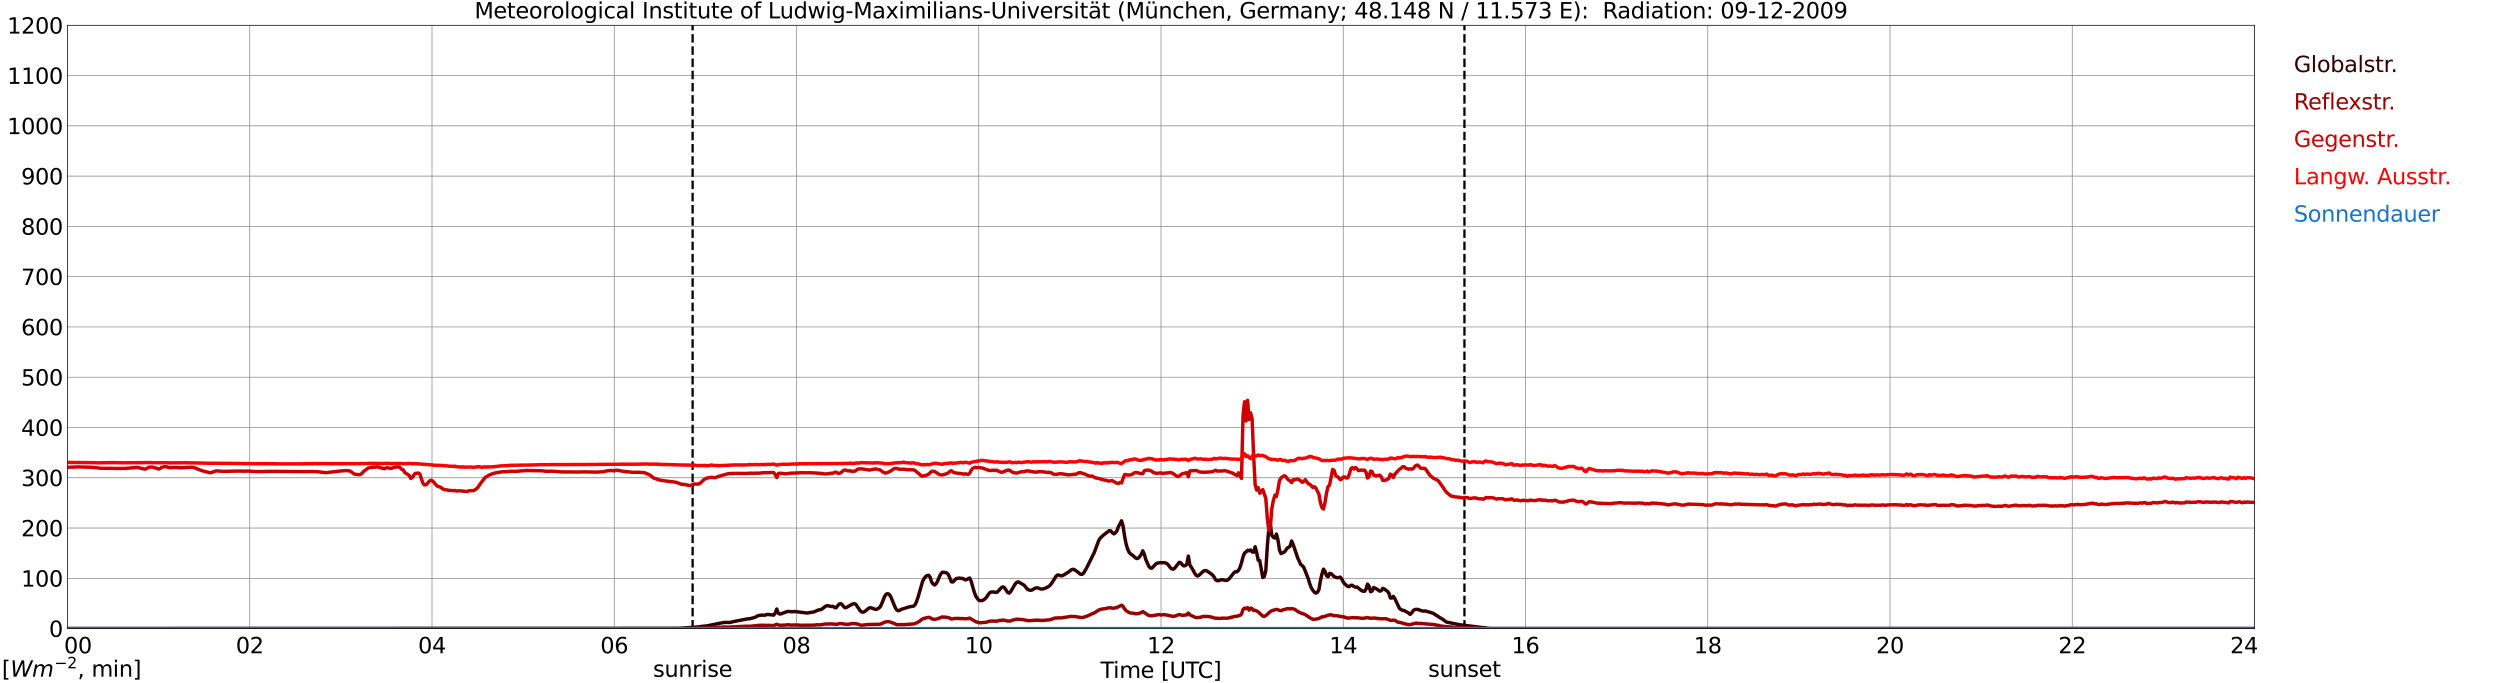 <?xml version="1.0" encoding="utf-8" standalone="no"?>
<!DOCTYPE svg PUBLIC "-//W3C//DTD SVG 1.1//EN"
  "http://www.w3.org/Graphics/SVG/1.1/DTD/svg11.dtd">
<svg xmlns:xlink="http://www.w3.org/1999/xlink" width="1085.4pt" height="296.64pt" viewBox="0 0 1085.4 296.64" xmlns="http://www.w3.org/2000/svg" version="1.1">
 <defs>
  <style type="text/css">*{stroke-linejoin: round; stroke-linecap: butt}</style>
 </defs>
 <g id="figure_1">
  <g id="patch_1">
   <path d="M 0 296.64 
L 1085.4 296.64 
L 1085.4 0 
L 0 0 
z
" style="fill: #ffffff"/>
  </g>
  <g id="axes_1">
   <g id="patch_2">
    <path d="M 29.306 272.909 
L 978.814 272.909 
L 978.814 10.976 
L 29.306 10.976 
z
" style="fill: #ffffff"/>
   </g>
   <g id="patch_3">
    <path d="M 978.814 272.909 
L 978.814 272.909 
L 978.814 10.976 
L 978.814 10.976 
z
" clip-path="url(#p3b441a8083)" style="fill: #d3d3d3; opacity: 0.25; stroke: #d3d3d3; stroke-linejoin: miter"/>
   </g>
   <g id="matplotlib.axis_1">
    <g id="xtick_1">
     <g id="line2d_1">
      <path d="M 29.306 272.909 
L 29.306 10.976 
" clip-path="url(#p3b441a8083)" style="fill: none; stroke: #808080; stroke-width: 0.3; stroke-linecap: square"/>
     </g>
     <g id="line2d_2"/>
     <g id="text_1">
      <!--    00 -->
      <g transform="translate(18.733 283.627) scale(0.095 -0.095)">
       <defs>
        <path id="DejaVuSans-20" transform="scale(0.016)"/>
        <path id="DejaVuSans-30" d="M 2034 4250 
Q 1547 4250 1301 3770 
Q 1056 3291 1056 2328 
Q 1056 1369 1301 889 
Q 1547 409 2034 409 
Q 2525 409 2770 889 
Q 3016 1369 3016 2328 
Q 3016 3291 2770 3770 
Q 2525 4250 2034 4250 
z
M 2034 4750 
Q 2819 4750 3233 4129 
Q 3647 3509 3647 2328 
Q 3647 1150 3233 529 
Q 2819 -91 2034 -91 
Q 1250 -91 836 529 
Q 422 1150 422 2328 
Q 422 3509 836 4129 
Q 1250 4750 2034 4750 
z
" transform="scale(0.016)"/>
       </defs>
       <use xlink:href="#DejaVuSans-20"/>
       <use xlink:href="#DejaVuSans-20" transform="translate(31.787 0)"/>
       <use xlink:href="#DejaVuSans-20" transform="translate(63.574 0)"/>
       <use xlink:href="#DejaVuSans-30" transform="translate(95.361 0)"/>
       <use xlink:href="#DejaVuSans-30" transform="translate(158.984 0)"/>
      </g>
     </g>
    </g>
    <g id="xtick_2">
     <g id="line2d_3">
      <path d="M 108.431 272.909 
L 108.431 10.976 
" clip-path="url(#p3b441a8083)" style="fill: none; stroke: #808080; stroke-width: 0.3; stroke-linecap: square"/>
     </g>
     <g id="line2d_4"/>
     <g id="text_2">
      <!-- 02 -->
      <g transform="translate(102.387 283.627) scale(0.095 -0.095)">
       <defs>
        <path id="DejaVuSans-32" d="M 1228 531 
L 3431 531 
L 3431 0 
L 469 0 
L 469 531 
Q 828 903 1448 1529 
Q 2069 2156 2228 2338 
Q 2531 2678 2651 2914 
Q 2772 3150 2772 3378 
Q 2772 3750 2511 3984 
Q 2250 4219 1831 4219 
Q 1534 4219 1204 4116 
Q 875 4013 500 3803 
L 500 4441 
Q 881 4594 1212 4672 
Q 1544 4750 1819 4750 
Q 2544 4750 2975 4387 
Q 3406 4025 3406 3419 
Q 3406 3131 3298 2873 
Q 3191 2616 2906 2266 
Q 2828 2175 2409 1742 
Q 1991 1309 1228 531 
z
" transform="scale(0.016)"/>
       </defs>
       <use xlink:href="#DejaVuSans-30"/>
       <use xlink:href="#DejaVuSans-32" transform="translate(63.623 0)"/>
      </g>
     </g>
    </g>
    <g id="xtick_3">
     <g id="line2d_5">
      <path d="M 187.557 272.909 
L 187.557 10.976 
" clip-path="url(#p3b441a8083)" style="fill: none; stroke: #808080; stroke-width: 0.3; stroke-linecap: square"/>
     </g>
     <g id="line2d_6"/>
     <g id="text_3">
      <!-- 04 -->
      <g transform="translate(181.513 283.627) scale(0.095 -0.095)">
       <defs>
        <path id="DejaVuSans-34" d="M 2419 4116 
L 825 1625 
L 2419 1625 
L 2419 4116 
z
M 2253 4666 
L 3047 4666 
L 3047 1625 
L 3713 1625 
L 3713 1100 
L 3047 1100 
L 3047 0 
L 2419 0 
L 2419 1100 
L 313 1100 
L 313 1709 
L 2253 4666 
z
" transform="scale(0.016)"/>
       </defs>
       <use xlink:href="#DejaVuSans-30"/>
       <use xlink:href="#DejaVuSans-34" transform="translate(63.623 0)"/>
      </g>
     </g>
    </g>
    <g id="xtick_4">
     <g id="line2d_7">
      <path d="M 266.683 272.909 
L 266.683 10.976 
" clip-path="url(#p3b441a8083)" style="fill: none; stroke: #808080; stroke-width: 0.3; stroke-linecap: square"/>
     </g>
     <g id="line2d_8"/>
     <g id="text_4">
      <!-- 06 -->
      <g transform="translate(260.638 283.627) scale(0.095 -0.095)">
       <defs>
        <path id="DejaVuSans-36" d="M 2113 2584 
Q 1688 2584 1439 2293 
Q 1191 2003 1191 1497 
Q 1191 994 1439 701 
Q 1688 409 2113 409 
Q 2538 409 2786 701 
Q 3034 994 3034 1497 
Q 3034 2003 2786 2293 
Q 2538 2584 2113 2584 
z
M 3366 4563 
L 3366 3988 
Q 3128 4100 2886 4159 
Q 2644 4219 2406 4219 
Q 1781 4219 1451 3797 
Q 1122 3375 1075 2522 
Q 1259 2794 1537 2939 
Q 1816 3084 2150 3084 
Q 2853 3084 3261 2657 
Q 3669 2231 3669 1497 
Q 3669 778 3244 343 
Q 2819 -91 2113 -91 
Q 1303 -91 875 529 
Q 447 1150 447 2328 
Q 447 3434 972 4092 
Q 1497 4750 2381 4750 
Q 2619 4750 2861 4703 
Q 3103 4656 3366 4563 
z
" transform="scale(0.016)"/>
       </defs>
       <use xlink:href="#DejaVuSans-30"/>
       <use xlink:href="#DejaVuSans-36" transform="translate(63.623 0)"/>
      </g>
     </g>
    </g>
    <g id="xtick_5">
     <g id="line2d_9">
      <path d="M 345.808 272.909 
L 345.808 10.976 
" clip-path="url(#p3b441a8083)" style="fill: none; stroke: #808080; stroke-width: 0.3; stroke-linecap: square"/>
     </g>
     <g id="line2d_10"/>
     <g id="text_5">
      <!-- 08 -->
      <g transform="translate(339.764 283.627) scale(0.095 -0.095)">
       <defs>
        <path id="DejaVuSans-38" d="M 2034 2216 
Q 1584 2216 1326 1975 
Q 1069 1734 1069 1313 
Q 1069 891 1326 650 
Q 1584 409 2034 409 
Q 2484 409 2743 651 
Q 3003 894 3003 1313 
Q 3003 1734 2745 1975 
Q 2488 2216 2034 2216 
z
M 1403 2484 
Q 997 2584 770 2862 
Q 544 3141 544 3541 
Q 544 4100 942 4425 
Q 1341 4750 2034 4750 
Q 2731 4750 3128 4425 
Q 3525 4100 3525 3541 
Q 3525 3141 3298 2862 
Q 3072 2584 2669 2484 
Q 3125 2378 3379 2068 
Q 3634 1759 3634 1313 
Q 3634 634 3220 271 
Q 2806 -91 2034 -91 
Q 1263 -91 848 271 
Q 434 634 434 1313 
Q 434 1759 690 2068 
Q 947 2378 1403 2484 
z
M 1172 3481 
Q 1172 3119 1398 2916 
Q 1625 2713 2034 2713 
Q 2441 2713 2670 2916 
Q 2900 3119 2900 3481 
Q 2900 3844 2670 4047 
Q 2441 4250 2034 4250 
Q 1625 4250 1398 4047 
Q 1172 3844 1172 3481 
z
" transform="scale(0.016)"/>
       </defs>
       <use xlink:href="#DejaVuSans-30"/>
       <use xlink:href="#DejaVuSans-38" transform="translate(63.623 0)"/>
      </g>
     </g>
    </g>
    <g id="xtick_6">
     <g id="line2d_11">
      <path d="M 424.934 272.909 
L 424.934 10.976 
" clip-path="url(#p3b441a8083)" style="fill: none; stroke: #808080; stroke-width: 0.3; stroke-linecap: square"/>
     </g>
     <g id="line2d_12"/>
     <g id="text_6">
      <!-- 10 -->
      <g transform="translate(418.89 283.627) scale(0.095 -0.095)">
       <defs>
        <path id="DejaVuSans-31" d="M 794 531 
L 1825 531 
L 1825 4091 
L 703 3866 
L 703 4441 
L 1819 4666 
L 2450 4666 
L 2450 531 
L 3481 531 
L 3481 0 
L 794 0 
L 794 531 
z
" transform="scale(0.016)"/>
       </defs>
       <use xlink:href="#DejaVuSans-31"/>
       <use xlink:href="#DejaVuSans-30" transform="translate(63.623 0)"/>
      </g>
     </g>
    </g>
    <g id="xtick_7">
     <g id="line2d_13">
      <path d="M 504.06 272.909 
L 504.06 10.976 
" clip-path="url(#p3b441a8083)" style="fill: none; stroke: #808080; stroke-width: 0.3; stroke-linecap: square"/>
     </g>
     <g id="line2d_14"/>
     <g id="text_7">
      <!-- 12 -->
      <g transform="translate(498.015 283.627) scale(0.095 -0.095)">
       <use xlink:href="#DejaVuSans-31"/>
       <use xlink:href="#DejaVuSans-32" transform="translate(63.623 0)"/>
      </g>
     </g>
    </g>
    <g id="xtick_8">
     <g id="line2d_15">
      <path d="M 583.185 272.909 
L 583.185 10.976 
" clip-path="url(#p3b441a8083)" style="fill: none; stroke: #808080; stroke-width: 0.3; stroke-linecap: square"/>
     </g>
     <g id="line2d_16"/>
     <g id="text_8">
      <!-- 14 -->
      <g transform="translate(577.141 283.627) scale(0.095 -0.095)">
       <use xlink:href="#DejaVuSans-31"/>
       <use xlink:href="#DejaVuSans-34" transform="translate(63.623 0)"/>
      </g>
     </g>
    </g>
    <g id="xtick_9">
     <g id="line2d_17">
      <path d="M 662.311 272.909 
L 662.311 10.976 
" clip-path="url(#p3b441a8083)" style="fill: none; stroke: #808080; stroke-width: 0.3; stroke-linecap: square"/>
     </g>
     <g id="line2d_18"/>
     <g id="text_9">
      <!-- 16 -->
      <g transform="translate(656.267 283.627) scale(0.095 -0.095)">
       <use xlink:href="#DejaVuSans-31"/>
       <use xlink:href="#DejaVuSans-36" transform="translate(63.623 0)"/>
      </g>
     </g>
    </g>
    <g id="xtick_10">
     <g id="line2d_19">
      <path d="M 741.437 272.909 
L 741.437 10.976 
" clip-path="url(#p3b441a8083)" style="fill: none; stroke: #808080; stroke-width: 0.3; stroke-linecap: square"/>
     </g>
     <g id="line2d_20"/>
     <g id="text_10">
      <!-- 18 -->
      <g transform="translate(735.392 283.627) scale(0.095 -0.095)">
       <use xlink:href="#DejaVuSans-31"/>
       <use xlink:href="#DejaVuSans-38" transform="translate(63.623 0)"/>
      </g>
     </g>
    </g>
    <g id="xtick_11">
     <g id="line2d_21">
      <path d="M 820.562 272.909 
L 820.562 10.976 
" clip-path="url(#p3b441a8083)" style="fill: none; stroke: #808080; stroke-width: 0.3; stroke-linecap: square"/>
     </g>
     <g id="line2d_22"/>
     <g id="text_11">
      <!-- 20 -->
      <g transform="translate(814.518 283.627) scale(0.095 -0.095)">
       <use xlink:href="#DejaVuSans-32"/>
       <use xlink:href="#DejaVuSans-30" transform="translate(63.623 0)"/>
      </g>
     </g>
    </g>
    <g id="xtick_12">
     <g id="line2d_23">
      <path d="M 899.688 272.909 
L 899.688 10.976 
" clip-path="url(#p3b441a8083)" style="fill: none; stroke: #808080; stroke-width: 0.3; stroke-linecap: square"/>
     </g>
     <g id="line2d_24"/>
     <g id="text_12">
      <!-- 22 -->
      <g transform="translate(893.644 283.627) scale(0.095 -0.095)">
       <use xlink:href="#DejaVuSans-32"/>
       <use xlink:href="#DejaVuSans-32" transform="translate(63.623 0)"/>
      </g>
     </g>
    </g>
    <g id="xtick_13">
     <g id="line2d_25">
      <path d="M 978.814 272.909 
L 978.814 10.976 
" clip-path="url(#p3b441a8083)" style="fill: none; stroke: #808080; stroke-width: 0.3; stroke-linecap: square"/>
     </g>
     <g id="line2d_26"/>
     <g id="text_13">
      <!-- 24    -->
      <g transform="translate(968.241 283.627) scale(0.095 -0.095)">
       <use xlink:href="#DejaVuSans-32"/>
       <use xlink:href="#DejaVuSans-34" transform="translate(63.623 0)"/>
       <use xlink:href="#DejaVuSans-20" transform="translate(127.246 0)"/>
       <use xlink:href="#DejaVuSans-20" transform="translate(159.033 0)"/>
       <use xlink:href="#DejaVuSans-20" transform="translate(190.82 0)"/>
      </g>
     </g>
    </g>
    <g id="text_14">
     <!-- Time [UTC] -->
     <g transform="translate(477.806 294.322) scale(0.095 -0.095)">
      <defs>
       <path id="DejaVuSans-54" d="M -19 4666 
L 3928 4666 
L 3928 4134 
L 2272 4134 
L 2272 0 
L 1638 0 
L 1638 4134 
L -19 4134 
L -19 4666 
z
" transform="scale(0.016)"/>
       <path id="DejaVuSans-69" d="M 603 3500 
L 1178 3500 
L 1178 0 
L 603 0 
L 603 3500 
z
M 603 4863 
L 1178 4863 
L 1178 4134 
L 603 4134 
L 603 4863 
z
" transform="scale(0.016)"/>
       <path id="DejaVuSans-6d" d="M 3328 2828 
Q 3544 3216 3844 3400 
Q 4144 3584 4550 3584 
Q 5097 3584 5394 3201 
Q 5691 2819 5691 2113 
L 5691 0 
L 5113 0 
L 5113 2094 
Q 5113 2597 4934 2840 
Q 4756 3084 4391 3084 
Q 3944 3084 3684 2787 
Q 3425 2491 3425 1978 
L 3425 0 
L 2847 0 
L 2847 2094 
Q 2847 2600 2669 2842 
Q 2491 3084 2119 3084 
Q 1678 3084 1418 2786 
Q 1159 2488 1159 1978 
L 1159 0 
L 581 0 
L 581 3500 
L 1159 3500 
L 1159 2956 
Q 1356 3278 1631 3431 
Q 1906 3584 2284 3584 
Q 2666 3584 2933 3390 
Q 3200 3197 3328 2828 
z
" transform="scale(0.016)"/>
       <path id="DejaVuSans-65" d="M 3597 1894 
L 3597 1613 
L 953 1613 
Q 991 1019 1311 708 
Q 1631 397 2203 397 
Q 2534 397 2845 478 
Q 3156 559 3463 722 
L 3463 178 
Q 3153 47 2828 -22 
Q 2503 -91 2169 -91 
Q 1331 -91 842 396 
Q 353 884 353 1716 
Q 353 2575 817 3079 
Q 1281 3584 2069 3584 
Q 2775 3584 3186 3129 
Q 3597 2675 3597 1894 
z
M 3022 2063 
Q 3016 2534 2758 2815 
Q 2500 3097 2075 3097 
Q 1594 3097 1305 2825 
Q 1016 2553 972 2059 
L 3022 2063 
z
" transform="scale(0.016)"/>
       <path id="DejaVuSans-5b" d="M 550 4863 
L 1875 4863 
L 1875 4416 
L 1125 4416 
L 1125 -397 
L 1875 -397 
L 1875 -844 
L 550 -844 
L 550 4863 
z
" transform="scale(0.016)"/>
       <path id="DejaVuSans-55" d="M 556 4666 
L 1191 4666 
L 1191 1831 
Q 1191 1081 1462 751 
Q 1734 422 2344 422 
Q 2950 422 3222 751 
Q 3494 1081 3494 1831 
L 3494 4666 
L 4128 4666 
L 4128 1753 
Q 4128 841 3676 375 
Q 3225 -91 2344 -91 
Q 1459 -91 1007 375 
Q 556 841 556 1753 
L 556 4666 
z
" transform="scale(0.016)"/>
       <path id="DejaVuSans-43" d="M 4122 4306 
L 4122 3641 
Q 3803 3938 3442 4084 
Q 3081 4231 2675 4231 
Q 1875 4231 1450 3742 
Q 1025 3253 1025 2328 
Q 1025 1406 1450 917 
Q 1875 428 2675 428 
Q 3081 428 3442 575 
Q 3803 722 4122 1019 
L 4122 359 
Q 3791 134 3420 21 
Q 3050 -91 2638 -91 
Q 1578 -91 968 557 
Q 359 1206 359 2328 
Q 359 3453 968 4101 
Q 1578 4750 2638 4750 
Q 3056 4750 3426 4639 
Q 3797 4528 4122 4306 
z
" transform="scale(0.016)"/>
       <path id="DejaVuSans-5d" d="M 1947 4863 
L 1947 -844 
L 622 -844 
L 622 -397 
L 1369 -397 
L 1369 4416 
L 622 4416 
L 622 4863 
L 1947 4863 
z
" transform="scale(0.016)"/>
      </defs>
      <use xlink:href="#DejaVuSans-54"/>
      <use xlink:href="#DejaVuSans-69" transform="translate(57.959 0)"/>
      <use xlink:href="#DejaVuSans-6d" transform="translate(85.742 0)"/>
      <use xlink:href="#DejaVuSans-65" transform="translate(183.154 0)"/>
      <use xlink:href="#DejaVuSans-20" transform="translate(244.678 0)"/>
      <use xlink:href="#DejaVuSans-5b" transform="translate(276.465 0)"/>
      <use xlink:href="#DejaVuSans-55" transform="translate(315.479 0)"/>
      <use xlink:href="#DejaVuSans-54" transform="translate(388.672 0)"/>
      <use xlink:href="#DejaVuSans-43" transform="translate(443.881 0)"/>
      <use xlink:href="#DejaVuSans-5d" transform="translate(513.705 0)"/>
     </g>
    </g>
   </g>
   <g id="matplotlib.axis_2">
    <g id="ytick_1">
     <g id="line2d_27">
      <path d="M 29.306 272.909 
L 978.814 272.909 
" clip-path="url(#p3b441a8083)" style="fill: none; stroke: #808080; stroke-width: 0.3; stroke-linecap: square"/>
     </g>
     <g id="line2d_28"/>
     <g id="text_15">
      <!-- 0 -->
      <g transform="translate(21.261 276.518) scale(0.095 -0.095)">
       <use xlink:href="#DejaVuSans-30"/>
      </g>
     </g>
    </g>
    <g id="ytick_2">
     <g id="line2d_29">
      <path d="M 29.306 251.081 
L 978.814 251.081 
" clip-path="url(#p3b441a8083)" style="fill: none; stroke: #808080; stroke-width: 0.3; stroke-linecap: square"/>
     </g>
     <g id="line2d_30"/>
     <g id="text_16">
      <!-- 100 -->
      <g transform="translate(9.173 254.69) scale(0.095 -0.095)">
       <use xlink:href="#DejaVuSans-31"/>
       <use xlink:href="#DejaVuSans-30" transform="translate(63.623 0)"/>
       <use xlink:href="#DejaVuSans-30" transform="translate(127.246 0)"/>
      </g>
     </g>
    </g>
    <g id="ytick_3">
     <g id="line2d_31">
      <path d="M 29.306 229.253 
L 978.814 229.253 
" clip-path="url(#p3b441a8083)" style="fill: none; stroke: #808080; stroke-width: 0.3; stroke-linecap: square"/>
     </g>
     <g id="line2d_32"/>
     <g id="text_17">
      <!-- 200 -->
      <g transform="translate(9.173 232.863) scale(0.095 -0.095)">
       <use xlink:href="#DejaVuSans-32"/>
       <use xlink:href="#DejaVuSans-30" transform="translate(63.623 0)"/>
       <use xlink:href="#DejaVuSans-30" transform="translate(127.246 0)"/>
      </g>
     </g>
    </g>
    <g id="ytick_4">
     <g id="line2d_33">
      <path d="M 29.306 207.426 
L 978.814 207.426 
" clip-path="url(#p3b441a8083)" style="fill: none; stroke: #808080; stroke-width: 0.3; stroke-linecap: square"/>
     </g>
     <g id="line2d_34"/>
     <g id="text_18">
      <!-- 300 -->
      <g transform="translate(9.173 211.035) scale(0.095 -0.095)">
       <defs>
        <path id="DejaVuSans-33" d="M 2597 2516 
Q 3050 2419 3304 2112 
Q 3559 1806 3559 1356 
Q 3559 666 3084 287 
Q 2609 -91 1734 -91 
Q 1441 -91 1130 -33 
Q 819 25 488 141 
L 488 750 
Q 750 597 1062 519 
Q 1375 441 1716 441 
Q 2309 441 2620 675 
Q 2931 909 2931 1356 
Q 2931 1769 2642 2001 
Q 2353 2234 1838 2234 
L 1294 2234 
L 1294 2753 
L 1863 2753 
Q 2328 2753 2575 2939 
Q 2822 3125 2822 3475 
Q 2822 3834 2567 4026 
Q 2313 4219 1838 4219 
Q 1578 4219 1281 4162 
Q 984 4106 628 3988 
L 628 4550 
Q 988 4650 1302 4700 
Q 1616 4750 1894 4750 
Q 2613 4750 3031 4423 
Q 3450 4097 3450 3541 
Q 3450 3153 3228 2886 
Q 3006 2619 2597 2516 
z
" transform="scale(0.016)"/>
       </defs>
       <use xlink:href="#DejaVuSans-33"/>
       <use xlink:href="#DejaVuSans-30" transform="translate(63.623 0)"/>
       <use xlink:href="#DejaVuSans-30" transform="translate(127.246 0)"/>
      </g>
     </g>
    </g>
    <g id="ytick_5">
     <g id="line2d_35">
      <path d="M 29.306 185.598 
L 978.814 185.598 
" clip-path="url(#p3b441a8083)" style="fill: none; stroke: #808080; stroke-width: 0.3; stroke-linecap: square"/>
     </g>
     <g id="line2d_36"/>
     <g id="text_19">
      <!-- 400 -->
      <g transform="translate(9.173 189.207) scale(0.095 -0.095)">
       <use xlink:href="#DejaVuSans-34"/>
       <use xlink:href="#DejaVuSans-30" transform="translate(63.623 0)"/>
       <use xlink:href="#DejaVuSans-30" transform="translate(127.246 0)"/>
      </g>
     </g>
    </g>
    <g id="ytick_6">
     <g id="line2d_37">
      <path d="M 29.306 163.77 
L 978.814 163.77 
" clip-path="url(#p3b441a8083)" style="fill: none; stroke: #808080; stroke-width: 0.3; stroke-linecap: square"/>
     </g>
     <g id="line2d_38"/>
     <g id="text_20">
      <!-- 500 -->
      <g transform="translate(9.173 167.379) scale(0.095 -0.095)">
       <defs>
        <path id="DejaVuSans-35" d="M 691 4666 
L 3169 4666 
L 3169 4134 
L 1269 4134 
L 1269 2991 
Q 1406 3038 1543 3061 
Q 1681 3084 1819 3084 
Q 2600 3084 3056 2656 
Q 3513 2228 3513 1497 
Q 3513 744 3044 326 
Q 2575 -91 1722 -91 
Q 1428 -91 1123 -41 
Q 819 9 494 109 
L 494 744 
Q 775 591 1075 516 
Q 1375 441 1709 441 
Q 2250 441 2565 725 
Q 2881 1009 2881 1497 
Q 2881 1984 2565 2268 
Q 2250 2553 1709 2553 
Q 1456 2553 1204 2497 
Q 953 2441 691 2322 
L 691 4666 
z
" transform="scale(0.016)"/>
       </defs>
       <use xlink:href="#DejaVuSans-35"/>
       <use xlink:href="#DejaVuSans-30" transform="translate(63.623 0)"/>
       <use xlink:href="#DejaVuSans-30" transform="translate(127.246 0)"/>
      </g>
     </g>
    </g>
    <g id="ytick_7">
     <g id="line2d_39">
      <path d="M 29.306 141.942 
L 978.814 141.942 
" clip-path="url(#p3b441a8083)" style="fill: none; stroke: #808080; stroke-width: 0.3; stroke-linecap: square"/>
     </g>
     <g id="line2d_40"/>
     <g id="text_21">
      <!-- 600 -->
      <g transform="translate(9.173 145.551) scale(0.095 -0.095)">
       <use xlink:href="#DejaVuSans-36"/>
       <use xlink:href="#DejaVuSans-30" transform="translate(63.623 0)"/>
       <use xlink:href="#DejaVuSans-30" transform="translate(127.246 0)"/>
      </g>
     </g>
    </g>
    <g id="ytick_8">
     <g id="line2d_41">
      <path d="M 29.306 120.114 
L 978.814 120.114 
" clip-path="url(#p3b441a8083)" style="fill: none; stroke: #808080; stroke-width: 0.3; stroke-linecap: square"/>
     </g>
     <g id="line2d_42"/>
     <g id="text_22">
      <!-- 700 -->
      <g transform="translate(9.173 123.724) scale(0.095 -0.095)">
       <defs>
        <path id="DejaVuSans-37" d="M 525 4666 
L 3525 4666 
L 3525 4397 
L 1831 0 
L 1172 0 
L 2766 4134 
L 525 4134 
L 525 4666 
z
" transform="scale(0.016)"/>
       </defs>
       <use xlink:href="#DejaVuSans-37"/>
       <use xlink:href="#DejaVuSans-30" transform="translate(63.623 0)"/>
       <use xlink:href="#DejaVuSans-30" transform="translate(127.246 0)"/>
      </g>
     </g>
    </g>
    <g id="ytick_9">
     <g id="line2d_43">
      <path d="M 29.306 98.287 
L 978.814 98.287 
" clip-path="url(#p3b441a8083)" style="fill: none; stroke: #808080; stroke-width: 0.3; stroke-linecap: square"/>
     </g>
     <g id="line2d_44"/>
     <g id="text_23">
      <!-- 800 -->
      <g transform="translate(9.173 101.896) scale(0.095 -0.095)">
       <use xlink:href="#DejaVuSans-38"/>
       <use xlink:href="#DejaVuSans-30" transform="translate(63.623 0)"/>
       <use xlink:href="#DejaVuSans-30" transform="translate(127.246 0)"/>
      </g>
     </g>
    </g>
    <g id="ytick_10">
     <g id="line2d_45">
      <path d="M 29.306 76.459 
L 978.814 76.459 
" clip-path="url(#p3b441a8083)" style="fill: none; stroke: #808080; stroke-width: 0.3; stroke-linecap: square"/>
     </g>
     <g id="line2d_46"/>
     <g id="text_24">
      <!-- 900 -->
      <g transform="translate(9.173 80.068) scale(0.095 -0.095)">
       <defs>
        <path id="DejaVuSans-39" d="M 703 97 
L 703 672 
Q 941 559 1184 500 
Q 1428 441 1663 441 
Q 2288 441 2617 861 
Q 2947 1281 2994 2138 
Q 2813 1869 2534 1725 
Q 2256 1581 1919 1581 
Q 1219 1581 811 2004 
Q 403 2428 403 3163 
Q 403 3881 828 4315 
Q 1253 4750 1959 4750 
Q 2769 4750 3195 4129 
Q 3622 3509 3622 2328 
Q 3622 1225 3098 567 
Q 2575 -91 1691 -91 
Q 1453 -91 1209 -44 
Q 966 3 703 97 
z
M 1959 2075 
Q 2384 2075 2632 2365 
Q 2881 2656 2881 3163 
Q 2881 3666 2632 3958 
Q 2384 4250 1959 4250 
Q 1534 4250 1286 3958 
Q 1038 3666 1038 3163 
Q 1038 2656 1286 2365 
Q 1534 2075 1959 2075 
z
" transform="scale(0.016)"/>
       </defs>
       <use xlink:href="#DejaVuSans-39"/>
       <use xlink:href="#DejaVuSans-30" transform="translate(63.623 0)"/>
       <use xlink:href="#DejaVuSans-30" transform="translate(127.246 0)"/>
      </g>
     </g>
    </g>
    <g id="ytick_11">
     <g id="line2d_47">
      <path d="M 29.306 54.631 
L 978.814 54.631 
" clip-path="url(#p3b441a8083)" style="fill: none; stroke: #808080; stroke-width: 0.3; stroke-linecap: square"/>
     </g>
     <g id="line2d_48"/>
     <g id="text_25">
      <!-- 1000 -->
      <g transform="translate(3.128 58.24) scale(0.095 -0.095)">
       <use xlink:href="#DejaVuSans-31"/>
       <use xlink:href="#DejaVuSans-30" transform="translate(63.623 0)"/>
       <use xlink:href="#DejaVuSans-30" transform="translate(127.246 0)"/>
       <use xlink:href="#DejaVuSans-30" transform="translate(190.869 0)"/>
      </g>
     </g>
    </g>
    <g id="ytick_12">
     <g id="line2d_49">
      <path d="M 29.306 32.803 
L 978.814 32.803 
" clip-path="url(#p3b441a8083)" style="fill: none; stroke: #808080; stroke-width: 0.3; stroke-linecap: square"/>
     </g>
     <g id="line2d_50"/>
     <g id="text_26">
      <!-- 1100 -->
      <g transform="translate(3.128 36.413) scale(0.095 -0.095)">
       <use xlink:href="#DejaVuSans-31"/>
       <use xlink:href="#DejaVuSans-31" transform="translate(63.623 0)"/>
       <use xlink:href="#DejaVuSans-30" transform="translate(127.246 0)"/>
       <use xlink:href="#DejaVuSans-30" transform="translate(190.869 0)"/>
      </g>
     </g>
    </g>
    <g id="ytick_13">
     <g id="line2d_51">
      <path d="M 29.306 10.976 
L 978.814 10.976 
" clip-path="url(#p3b441a8083)" style="fill: none; stroke: #808080; stroke-width: 0.3; stroke-linecap: square"/>
     </g>
     <g id="line2d_52"/>
     <g id="text_27">
      <!-- 1200 -->
      <g transform="translate(3.128 14.585) scale(0.095 -0.095)">
       <use xlink:href="#DejaVuSans-31"/>
       <use xlink:href="#DejaVuSans-32" transform="translate(63.623 0)"/>
       <use xlink:href="#DejaVuSans-30" transform="translate(127.246 0)"/>
       <use xlink:href="#DejaVuSans-30" transform="translate(190.869 0)"/>
      </g>
     </g>
    </g>
   </g>
   <g id="line2d_53">
    <path d="M 300.707 272.909 
L 300.707 10.976 
" clip-path="url(#p3b441a8083)" style="fill: none; stroke-dasharray: 3.7,1.6; stroke-dashoffset: 0; stroke: #000000"/>
   </g>
   <g id="line2d_54">
    <path d="M 635.804 272.909 
L 635.804 10.976 
" clip-path="url(#p3b441a8083)" style="fill: none; stroke-dasharray: 3.7,1.6; stroke-dashoffset: 0; stroke: #000000"/>
   </g>
   <g id="line2d_55">
    <path d="M 29.306 272.909 
L 294.377 272.83 
L 303.608 272.143 
L 304.927 271.916 
L 306.905 271.732 
L 314.158 270.268 
L 315.477 270.222 
L 316.796 270.268 
L 318.774 269.809 
L 324.708 268.665 
L 325.368 268.665 
L 326.686 268.345 
L 328.005 267.934 
L 328.665 267.522 
L 329.324 267.247 
L 330.643 267.063 
L 331.961 267.109 
L 333.28 266.745 
L 335.918 267.063 
L 336.577 266.103 
L 337.236 264.409 
L 337.896 266.24 
L 338.555 266.607 
L 339.215 266.47 
L 341.852 265.463 
L 343.171 265.555 
L 343.83 265.601 
L 345.149 265.509 
L 350.424 266.149 
L 351.743 265.92 
L 353.062 265.736 
L 353.721 265.555 
L 355.04 264.913 
L 356.359 264.638 
L 357.018 264.32 
L 358.337 263.265 
L 358.996 262.992 
L 359.655 262.992 
L 360.315 263.219 
L 360.974 263.311 
L 361.634 263.265 
L 362.293 263.678 
L 362.952 263.907 
L 364.271 262.305 
L 364.93 262.076 
L 365.59 262.442 
L 366.249 263.357 
L 366.909 263.861 
L 367.568 263.678 
L 370.206 262.213 
L 370.865 262.076 
L 371.524 262.305 
L 373.502 265.234 
L 374.162 265.736 
L 374.821 265.782 
L 375.481 265.463 
L 376.799 264.365 
L 377.459 263.907 
L 378.118 263.861 
L 380.096 264.592 
L 380.756 264.455 
L 381.415 264.09 
L 382.074 263.586 
L 382.734 262.305 
L 384.053 258.965 
L 384.712 258.003 
L 385.371 257.73 
L 386.031 258.048 
L 386.69 258.965 
L 388.668 263.77 
L 389.328 264.822 
L 389.987 265.142 
L 390.646 264.959 
L 391.306 264.547 
L 393.284 263.953 
L 394.603 263.494 
L 396.581 263.174 
L 397.24 262.626 
L 397.899 261.253 
L 398.559 259.33 
L 400.537 252.467 
L 401.196 251.232 
L 401.856 250.315 
L 402.515 249.859 
L 403.175 249.767 
L 403.834 250.59 
L 404.493 252.742 
L 405.153 253.611 
L 405.812 253.978 
L 406.471 253.382 
L 407.131 252.146 
L 407.79 250.498 
L 408.45 249.171 
L 409.109 248.44 
L 410.428 248.577 
L 411.087 248.807 
L 411.746 249.446 
L 413.065 252.605 
L 413.725 252.65 
L 415.043 251.277 
L 416.362 250.957 
L 417.022 251.094 
L 417.681 251.094 
L 418.34 251.323 
L 419 251.734 
L 419.659 251.642 
L 420.318 251.232 
L 420.978 250.957 
L 421.637 252.33 
L 422.956 256.996 
L 423.615 258.736 
L 424.275 259.788 
L 424.934 260.565 
L 425.593 260.794 
L 426.253 260.749 
L 426.912 260.519 
L 427.572 260.063 
L 428.231 259.376 
L 429.55 257.455 
L 430.209 257.042 
L 430.869 256.996 
L 432.187 257.134 
L 432.847 257.134 
L 433.506 256.54 
L 434.825 255.03 
L 435.484 254.8 
L 436.144 255.213 
L 437.462 257.226 
L 438.122 257.501 
L 438.781 256.905 
L 440.759 253.519 
L 441.419 252.832 
L 442.078 252.605 
L 443.397 253.336 
L 444.716 254.159 
L 446.034 255.807 
L 446.694 256.128 
L 447.353 256.311 
L 448.012 256.173 
L 449.331 255.394 
L 449.991 255.213 
L 450.65 255.259 
L 451.969 255.761 
L 452.628 255.715 
L 453.947 255.351 
L 455.266 254.617 
L 455.925 254.069 
L 456.584 253.244 
L 458.563 250.088 
L 459.222 249.629 
L 459.881 249.721 
L 460.541 249.95 
L 461.2 249.95 
L 461.859 249.629 
L 463.178 248.807 
L 463.838 248.394 
L 465.156 247.342 
L 465.816 247.159 
L 466.475 247.342 
L 467.794 248.257 
L 469.113 249.309 
L 469.772 249.354 
L 470.431 248.852 
L 471.75 246.609 
L 475.047 239.973 
L 477.025 234.667 
L 477.685 233.612 
L 479.003 232.377 
L 480.322 231.371 
L 481.641 230.364 
L 482.3 230.502 
L 482.96 231.325 
L 483.619 231.783 
L 484.278 231.279 
L 484.938 230.456 
L 485.597 228.579 
L 486.256 227.481 
L 486.916 226.108 
L 487.575 228.26 
L 488.235 232.698 
L 488.894 236.085 
L 489.553 238.373 
L 490.213 239.792 
L 490.872 240.477 
L 492.191 241.483 
L 492.85 242.125 
L 493.51 242.492 
L 494.169 242.354 
L 494.828 241.621 
L 495.488 240.706 
L 496.147 239.15 
L 496.807 240.569 
L 497.466 242.948 
L 498.785 245.877 
L 499.444 246.609 
L 500.103 246.654 
L 502.082 244.596 
L 503.4 244.321 
L 504.719 244.321 
L 505.379 244.275 
L 506.038 244.413 
L 506.697 244.734 
L 507.357 245.419 
L 508.016 246.336 
L 508.675 246.975 
L 509.335 247.113 
L 509.994 246.7 
L 511.972 244.138 
L 512.632 244.321 
L 513.291 245.19 
L 513.95 245.694 
L 514.61 245.556 
L 515.269 244.963 
L 515.929 241.438 
L 516.588 245.281 
L 517.907 247.388 
L 518.566 248.669 
L 519.226 249.675 
L 519.885 250.088 
L 520.544 249.767 
L 522.522 247.936 
L 523.182 247.706 
L 523.841 247.798 
L 525.819 249.125 
L 526.479 249.675 
L 527.138 250.544 
L 527.797 251.78 
L 528.457 252.1 
L 529.116 252.1 
L 530.435 251.642 
L 531.094 251.734 
L 531.754 251.963 
L 532.413 252.009 
L 533.073 251.78 
L 533.732 251.186 
L 535.71 248.715 
L 536.369 248.165 
L 537.029 248.257 
L 537.688 247.663 
L 538.348 246.382 
L 539.007 244.367 
L 539.666 241.758 
L 540.326 240.11 
L 540.985 239.608 
L 541.644 238.921 
L 542.304 239.15 
L 542.963 238.783 
L 543.623 239.608 
L 544.282 239.746 
L 544.941 237.367 
L 545.601 239.929 
L 546.26 243.223 
L 546.919 243.361 
L 548.238 250.727 
L 548.898 250.315 
L 549.557 247.752 
L 550.216 237.183 
L 550.876 229.221 
L 551.535 227.664 
L 552.195 232.514 
L 552.854 233.294 
L 553.513 233.612 
L 554.173 231.875 
L 554.832 234.392 
L 555.491 238.737 
L 556.151 240.34 
L 557.47 239.746 
L 558.129 239.058 
L 558.788 238.006 
L 559.448 237.64 
L 560.107 237.137 
L 560.766 234.894 
L 561.426 236.358 
L 563.404 242.217 
L 564.723 245.1 
L 565.382 245.556 
L 566.042 246.336 
L 568.02 251.323 
L 568.679 253.565 
L 569.338 255.259 
L 569.998 256.311 
L 570.657 257.134 
L 571.317 257.501 
L 571.976 257.134 
L 572.635 255.99 
L 573.295 251.963 
L 573.954 249.171 
L 574.613 247.113 
L 575.273 248.073 
L 575.932 249.95 
L 576.592 250.407 
L 577.251 248.944 
L 577.91 249.079 
L 579.229 250.315 
L 579.889 250.636 
L 580.548 250.819 
L 581.207 250.773 
L 581.867 250.544 
L 582.526 251.369 
L 583.185 252.65 
L 583.845 253.565 
L 585.164 254.617 
L 585.823 254.663 
L 586.482 254.113 
L 587.142 254.113 
L 587.801 254.663 
L 588.46 254.938 
L 589.12 254.846 
L 590.439 255.853 
L 591.098 256.403 
L 591.757 256.675 
L 592.417 256.721 
L 593.076 255.807 
L 593.736 253.611 
L 594.395 254.525 
L 595.054 256.905 
L 595.714 256.632 
L 596.373 255.076 
L 597.692 255.715 
L 599.011 256.632 
L 599.67 256.494 
L 600.329 255.44 
L 600.989 255.715 
L 602.307 256.675 
L 602.967 257.455 
L 603.626 259.605 
L 604.286 259.651 
L 604.945 258.919 
L 605.604 259.926 
L 607.582 264.136 
L 608.242 264.638 
L 608.901 264.959 
L 609.561 265.051 
L 611.539 266.149 
L 612.198 266.745 
L 612.858 266.149 
L 613.517 265.097 
L 614.176 264.684 
L 614.836 264.547 
L 615.495 264.592 
L 616.154 264.776 
L 616.814 265.097 
L 618.133 265.326 
L 618.792 265.234 
L 622.089 266.195 
L 623.408 267.017 
L 625.386 268.299 
L 626.045 268.665 
L 628.023 270.084 
L 633.958 271.274 
L 635.276 271.411 
L 636.595 271.595 
L 643.189 272.418 
L 644.508 272.509 
L 645.827 272.784 
L 647.145 272.909 
L 978.154 272.909 
L 978.154 272.909 
" clip-path="url(#p3b441a8083)" style="fill: none; stroke: #330000; stroke-width: 1.5; stroke-linecap: square"/>
   </g>
   <g id="line2d_56">
    <path d="M 29.306 272.909 
L 301.63 272.909 
L 302.949 272.715 
L 303.608 272.808 
L 304.927 272.621 
L 309.543 272.575 
L 310.202 272.435 
L 310.861 272.481 
L 312.18 272.295 
L 312.839 272.389 
L 314.158 272.202 
L 316.796 272.295 
L 317.455 272.156 
L 318.774 272.156 
L 320.093 272.062 
L 322.071 271.97 
L 324.049 271.876 
L 325.368 271.924 
L 328.665 271.597 
L 329.983 271.457 
L 335.258 271.551 
L 335.918 271.597 
L 337.236 271.038 
L 337.896 271.318 
L 338.555 271.457 
L 340.533 271.411 
L 342.512 271.226 
L 343.171 271.411 
L 345.149 271.318 
L 345.808 271.411 
L 346.468 271.318 
L 347.127 271.457 
L 348.446 271.457 
L 353.721 271.411 
L 354.38 271.272 
L 356.359 271.272 
L 358.337 270.898 
L 359.655 270.946 
L 360.315 270.853 
L 361.634 270.946 
L 362.293 270.946 
L 362.952 271.086 
L 363.612 270.992 
L 364.271 270.759 
L 365.59 270.759 
L 366.909 271.038 
L 368.227 271.038 
L 370.206 270.713 
L 370.865 270.807 
L 371.524 270.759 
L 372.843 271.086 
L 373.502 271.366 
L 374.162 271.457 
L 376.799 271.132 
L 382.074 271.038 
L 383.393 270.482 
L 384.053 270.108 
L 385.371 269.875 
L 386.031 269.923 
L 387.349 270.342 
L 388.668 270.898 
L 389.328 271.178 
L 390.646 271.226 
L 391.306 271.132 
L 391.965 271.226 
L 396.581 270.898 
L 397.899 270.482 
L 399.218 269.735 
L 399.878 269.13 
L 400.537 268.711 
L 401.856 268.292 
L 403.175 268.013 
L 403.834 268.153 
L 404.493 268.665 
L 405.812 268.945 
L 407.131 268.62 
L 409.109 267.827 
L 409.768 267.967 
L 410.428 267.921 
L 411.746 268.153 
L 412.406 268.386 
L 413.065 268.759 
L 414.384 268.526 
L 416.362 268.48 
L 417.022 268.62 
L 417.681 268.526 
L 419 268.665 
L 420.318 268.572 
L 420.978 268.34 
L 423.615 269.923 
L 424.934 270.294 
L 425.593 270.388 
L 428.231 270.154 
L 429.55 269.689 
L 430.869 269.643 
L 432.847 269.689 
L 434.165 269.316 
L 434.825 269.364 
L 435.484 269.224 
L 436.144 269.27 
L 437.462 269.643 
L 438.781 269.595 
L 439.44 269.27 
L 441.419 268.805 
L 442.737 268.899 
L 444.056 268.991 
L 444.716 269.178 
L 445.375 269.224 
L 446.034 269.456 
L 447.353 269.456 
L 449.331 269.27 
L 451.309 269.27 
L 451.969 269.41 
L 455.925 269.085 
L 456.584 268.759 
L 457.244 268.665 
L 457.903 268.34 
L 459.881 268.246 
L 460.541 268.292 
L 465.156 267.596 
L 465.816 267.688 
L 466.475 267.642 
L 469.772 268.153 
L 470.431 268.013 
L 471.091 267.736 
L 471.75 267.596 
L 473.069 266.989 
L 474.388 266.339 
L 475.047 266.153 
L 477.025 264.85 
L 478.344 264.431 
L 480.322 264.197 
L 480.981 263.918 
L 482.3 263.872 
L 482.96 264.058 
L 483.619 264.058 
L 484.278 263.872 
L 484.938 263.826 
L 485.597 263.359 
L 486.256 263.128 
L 486.916 262.755 
L 487.575 263.219 
L 488.235 264.337 
L 488.894 265.129 
L 490.213 265.92 
L 490.872 266.153 
L 491.532 266.153 
L 492.85 266.433 
L 493.51 266.478 
L 494.169 266.384 
L 495.488 265.965 
L 496.147 265.546 
L 496.807 265.92 
L 498.125 266.849 
L 498.785 267.223 
L 500.103 267.362 
L 502.741 266.897 
L 503.4 266.804 
L 504.06 267.037 
L 505.379 266.804 
L 506.038 266.989 
L 506.697 267.037 
L 508.016 267.362 
L 508.675 267.456 
L 509.335 267.688 
L 509.994 267.456 
L 510.654 267.362 
L 511.313 266.989 
L 511.972 266.804 
L 513.291 267.177 
L 515.269 266.943 
L 515.929 266.153 
L 516.588 266.943 
L 519.226 268.153 
L 520.544 268.061 
L 521.204 268.013 
L 521.863 267.736 
L 522.522 267.642 
L 523.841 267.642 
L 524.501 267.642 
L 526.479 268.013 
L 527.138 268.34 
L 529.776 268.526 
L 530.435 268.386 
L 533.073 268.386 
L 535.051 267.875 
L 536.369 267.548 
L 537.029 267.596 
L 537.688 267.317 
L 538.348 267.177 
L 539.007 266.664 
L 539.666 264.616 
L 540.326 264.012 
L 540.985 264.243 
L 541.644 263.826 
L 542.304 264.896 
L 542.963 264.012 
L 543.623 264.243 
L 544.282 265.081 
L 544.941 264.942 
L 546.26 265.64 
L 548.238 267.502 
L 548.898 267.596 
L 549.557 267.269 
L 551.535 265.5 
L 552.195 265.129 
L 553.513 264.756 
L 554.173 264.571 
L 554.832 264.71 
L 555.491 265.036 
L 556.151 265.175 
L 556.81 264.85 
L 558.788 264.291 
L 559.448 264.243 
L 560.107 264.383 
L 560.766 264.197 
L 562.085 264.523 
L 563.404 265.455 
L 564.723 266.153 
L 566.042 266.572 
L 566.701 266.849 
L 568.679 268.201 
L 569.998 268.899 
L 571.317 268.805 
L 572.635 268.526 
L 573.954 267.781 
L 574.613 267.781 
L 575.932 267.362 
L 576.592 267.083 
L 577.91 266.897 
L 579.229 267.362 
L 579.889 267.269 
L 583.845 267.921 
L 584.504 268.246 
L 585.164 268.34 
L 587.801 268.153 
L 588.46 268.246 
L 589.12 268.201 
L 591.757 268.48 
L 593.736 268.107 
L 594.395 268.34 
L 595.714 268.432 
L 596.373 268.292 
L 599.011 268.62 
L 601.648 268.62 
L 602.967 269.039 
L 603.626 269.316 
L 604.286 269.364 
L 604.945 269.224 
L 605.604 269.316 
L 606.923 270.154 
L 607.582 270.154 
L 610.879 271.086 
L 612.198 271.178 
L 614.836 270.527 
L 616.154 270.713 
L 616.814 270.667 
L 618.792 270.853 
L 622.748 271.178 
L 623.408 271.366 
L 624.726 271.551 
L 625.386 271.831 
L 626.045 271.785 
L 626.705 271.97 
L 630.661 272.25 
L 631.32 272.435 
L 631.98 272.341 
L 632.639 272.435 
L 634.617 272.389 
L 635.936 272.481 
L 637.914 272.529 
L 639.233 272.621 
L 641.211 272.575 
L 641.87 272.909 
L 978.154 272.909 
L 978.154 272.909 
" clip-path="url(#p3b441a8083)" style="fill: none; stroke: #990000; stroke-width: 1.5; stroke-linecap: square"/>
   </g>
   <g id="line2d_57">
    <path d="M 29.306 202.831 
L 31.284 202.822 
L 32.603 202.75 
L 33.921 202.724 
L 39.856 202.861 
L 43.812 203.313 
L 49.087 203.352 
L 50.406 203.403 
L 54.362 203.37 
L 59.637 202.938 
L 62.934 203.704 
L 63.594 203.455 
L 64.253 203.045 
L 64.912 202.77 
L 66.231 202.781 
L 68.869 203.617 
L 69.528 203.459 
L 70.187 202.905 
L 71.506 202.602 
L 72.166 202.597 
L 73.484 203.049 
L 76.122 202.955 
L 78.759 203.093 
L 83.375 202.831 
L 84.694 203.169 
L 87.331 204.258 
L 91.288 205.284 
L 93.925 204.431 
L 95.903 204.579 
L 97.222 204.647 
L 103.816 204.512 
L 105.794 204.573 
L 107.772 204.514 
L 109.75 204.664 
L 111.728 204.756 
L 113.707 204.76 
L 116.344 204.647 
L 118.982 204.662 
L 133.488 204.758 
L 135.466 204.695 
L 138.104 204.824 
L 141.4 205.232 
L 147.994 204.463 
L 150.632 204.295 
L 151.951 204.507 
L 152.61 204.909 
L 153.269 205.481 
L 153.929 205.823 
L 155.907 206.116 
L 156.566 205.922 
L 157.226 205.452 
L 157.885 204.647 
L 159.863 203.215 
L 161.182 202.922 
L 163.819 202.706 
L 164.479 202.789 
L 165.138 203.086 
L 165.798 203.193 
L 166.457 203.47 
L 167.116 203.442 
L 167.776 203.123 
L 168.435 203.093 
L 169.094 203.298 
L 169.754 203.342 
L 171.732 202.781 
L 173.051 202.691 
L 173.71 202.997 
L 174.37 203.743 
L 175.029 203.937 
L 175.688 205.127 
L 177.666 206.439 
L 178.326 207.718 
L 178.985 207.338 
L 179.645 206.288 
L 180.304 205.518 
L 180.963 205.5 
L 181.623 205.356 
L 182.282 205.799 
L 183.601 209.8 
L 184.26 210.527 
L 184.92 210.468 
L 185.579 209.864 
L 186.238 209.076 
L 186.898 208.55 
L 187.557 208.619 
L 188.217 209.235 
L 189.535 210.789 
L 190.195 211.215 
L 190.854 211.346 
L 191.513 211.728 
L 192.173 212.252 
L 193.492 212.703 
L 194.151 212.699 
L 194.81 212.88 
L 196.788 213.033 
L 197.448 212.946 
L 198.107 213.177 
L 199.426 213.072 
L 202.723 213.398 
L 203.382 213.16 
L 204.701 212.968 
L 205.36 213.061 
L 206.02 212.817 
L 207.339 211.776 
L 208.657 209.866 
L 210.635 207.262 
L 212.614 206.14 
L 214.592 205.411 
L 217.889 204.841 
L 220.526 204.765 
L 221.186 204.642 
L 224.482 204.645 
L 225.801 204.466 
L 227.779 204.363 
L 228.439 204.245 
L 232.395 204.365 
L 234.373 204.367 
L 235.033 204.365 
L 237.011 204.61 
L 239.648 204.584 
L 240.967 204.669 
L 244.264 204.889 
L 251.517 204.922 
L 253.495 204.861 
L 258.77 204.979 
L 262.067 204.787 
L 263.386 204.409 
L 264.705 204.326 
L 265.364 204.199 
L 266.683 204.455 
L 267.342 204.219 
L 268.002 204.13 
L 269.32 204.407 
L 270.639 204.632 
L 272.617 204.824 
L 274.595 205.046 
L 275.914 205.064 
L 277.233 205.031 
L 279.87 205.23 
L 281.849 206.087 
L 282.508 206.498 
L 283.827 207.563 
L 286.464 208.441 
L 289.761 208.934 
L 290.42 208.98 
L 291.08 209.154 
L 291.739 209.117 
L 293.717 209.429 
L 295.696 210.189 
L 296.355 210.302 
L 297.014 210.263 
L 297.674 210.479 
L 298.333 210.549 
L 298.992 210.759 
L 299.652 210.78 
L 301.63 210.104 
L 302.949 210.195 
L 303.608 210.054 
L 304.267 209.562 
L 305.586 208.259 
L 306.905 207.543 
L 307.564 207.487 
L 308.224 207.305 
L 308.883 207.26 
L 310.202 207.384 
L 310.861 207.279 
L 311.521 206.982 
L 312.839 206.566 
L 316.136 205.662 
L 317.455 205.566 
L 319.433 205.542 
L 320.752 205.533 
L 322.73 205.561 
L 324.708 205.531 
L 325.368 205.43 
L 327.346 205.481 
L 328.005 205.411 
L 329.324 205.446 
L 331.302 205.251 
L 334.599 205.184 
L 335.258 205.116 
L 335.918 205.171 
L 336.577 206.068 
L 337.236 207.31 
L 337.896 205.625 
L 338.555 205.446 
L 341.193 205.723 
L 343.171 205.446 
L 346.468 205.324 
L 347.787 205.227 
L 348.446 205.267 
L 349.105 205.188 
L 349.765 205.297 
L 351.083 205.243 
L 352.402 205.265 
L 357.018 205.566 
L 357.677 205.754 
L 358.996 205.745 
L 360.974 205.441 
L 361.634 205.47 
L 362.293 205.096 
L 362.952 204.979 
L 363.612 205.4 
L 364.271 205.555 
L 364.93 205.271 
L 366.249 204.234 
L 366.909 204.04 
L 368.227 204.459 
L 368.887 204.396 
L 370.206 204.662 
L 370.865 204.605 
L 371.524 204.361 
L 372.184 203.787 
L 372.843 203.588 
L 374.162 203.571 
L 377.459 204.066 
L 380.096 203.579 
L 382.074 203.994 
L 383.393 204.985 
L 384.053 205.313 
L 384.712 205.354 
L 385.371 205.145 
L 386.69 204.509 
L 388.009 203.553 
L 388.668 203.376 
L 389.328 203.383 
L 390.646 203.761 
L 391.965 203.717 
L 392.624 203.719 
L 393.943 203.927 
L 396.581 203.983 
L 397.24 204.23 
L 398.559 205.365 
L 399.218 205.863 
L 399.878 206.533 
L 400.537 206.738 
L 401.196 206.541 
L 401.856 206.502 
L 403.175 205.869 
L 404.493 204.621 
L 405.153 204.605 
L 405.812 204.732 
L 407.131 205.544 
L 407.79 206.053 
L 409.109 206.227 
L 409.768 205.987 
L 410.428 205.871 
L 411.746 205.304 
L 412.406 204.586 
L 413.065 204.391 
L 413.725 204.893 
L 414.384 205.247 
L 416.362 205.511 
L 417.681 205.671 
L 418.34 205.893 
L 419 205.712 
L 420.318 205.959 
L 420.978 205.511 
L 421.637 204.197 
L 422.297 203.376 
L 422.956 203.025 
L 423.615 202.892 
L 424.275 203.069 
L 424.934 202.946 
L 425.593 203.119 
L 426.253 203.112 
L 429.55 204.304 
L 431.528 204.136 
L 432.187 204.256 
L 432.847 204.151 
L 433.506 204.599 
L 434.825 205.068 
L 436.144 204.677 
L 436.803 204.252 
L 438.122 204.062 
L 438.781 204.455 
L 439.44 204.987 
L 440.1 205.212 
L 441.419 205.398 
L 443.397 204.819 
L 444.716 204.76 
L 445.375 204.536 
L 446.034 204.429 
L 447.353 204.614 
L 449.331 205.007 
L 450.65 204.867 
L 451.309 204.721 
L 451.969 204.734 
L 453.287 204.92 
L 453.947 204.952 
L 454.606 205.147 
L 455.266 205.027 
L 456.584 205.334 
L 457.244 205.804 
L 457.903 205.961 
L 459.222 205.882 
L 459.881 205.695 
L 460.541 205.657 
L 463.178 206.059 
L 463.838 206.184 
L 467.134 205.865 
L 468.453 205.232 
L 469.113 205.193 
L 469.772 205.472 
L 470.431 205.607 
L 473.069 206.738 
L 474.388 206.727 
L 475.047 207.212 
L 475.706 207.508 
L 476.366 207.567 
L 479.663 208.471 
L 480.322 208.523 
L 480.981 208.86 
L 482.96 208.692 
L 484.278 209.521 
L 485.597 209.962 
L 486.256 209.464 
L 486.916 209.639 
L 488.235 206.077 
L 488.894 206.018 
L 489.553 206.251 
L 490.872 206.184 
L 491.532 205.935 
L 492.191 205.437 
L 492.85 205.158 
L 493.51 205.149 
L 495.488 205.642 
L 496.147 205.612 
L 496.807 204.389 
L 497.466 204.14 
L 498.785 204.097 
L 500.103 204.586 
L 500.763 205.19 
L 501.422 205.315 
L 502.082 205.555 
L 503.4 205.356 
L 504.06 205.302 
L 504.719 205.59 
L 505.379 205.446 
L 507.357 205.271 
L 508.016 205.129 
L 508.675 205.299 
L 509.335 205.601 
L 510.654 206.539 
L 511.313 206.899 
L 511.972 206.67 
L 513.291 205.703 
L 515.269 205.201 
L 515.929 206.965 
L 516.588 204.431 
L 517.907 204.354 
L 519.226 204.28 
L 519.885 204.459 
L 520.544 204.806 
L 521.204 204.963 
L 521.863 204.948 
L 522.522 205.053 
L 525.819 204.872 
L 526.479 204.739 
L 527.797 204.16 
L 528.457 204.551 
L 529.776 204.47 
L 530.435 204.509 
L 531.754 204.33 
L 533.732 204.889 
L 534.391 205.197 
L 535.051 205.358 
L 537.029 206.489 
L 537.688 205.26 
L 539.007 207.701 
L 539.666 180.49 
L 540.326 174.433 
L 540.985 182.789 
L 541.644 173.791 
L 542.304 182.118 
L 542.963 179.255 
L 543.623 181.924 
L 544.282 198.09 
L 544.941 210.495 
L 545.601 212.78 
L 546.26 211.697 
L 546.919 214.127 
L 547.579 213.467 
L 548.238 212.551 
L 549.557 216.344 
L 550.216 225.038 
L 550.876 230.399 
L 551.535 228.908 
L 552.195 220.682 
L 552.854 217.224 
L 553.513 214.976 
L 554.173 215.539 
L 554.832 212.671 
L 555.491 208.644 
L 556.151 207.46 
L 557.47 206.574 
L 558.129 206.758 
L 558.788 207.744 
L 559.448 208.392 
L 560.107 208.807 
L 560.766 209.528 
L 561.426 208.238 
L 562.085 208.338 
L 562.745 208.026 
L 563.404 207.967 
L 564.723 208.726 
L 565.382 209.401 
L 566.042 209.1 
L 566.701 208.251 
L 568.02 210.064 
L 568.679 210.254 
L 569.998 211.616 
L 570.657 211.315 
L 571.317 211.922 
L 572.635 214.6 
L 573.295 218.348 
L 573.954 220.474 
L 574.613 220.985 
L 575.273 218.117 
L 575.932 213.952 
L 576.592 211.254 
L 577.251 210.632 
L 578.57 203.817 
L 579.229 204.254 
L 579.889 206.459 
L 581.207 207.353 
L 581.867 208.255 
L 582.526 207.984 
L 583.185 207.135 
L 583.845 207.03 
L 584.504 207.53 
L 585.164 207.443 
L 585.823 205.819 
L 586.482 203.507 
L 587.142 203.01 
L 587.801 203.641 
L 588.46 202.99 
L 589.12 203.516 
L 589.779 204.274 
L 590.439 204.226 
L 591.098 204.018 
L 591.757 204.226 
L 592.417 204.127 
L 593.076 205.018 
L 593.736 207.552 
L 594.395 206.928 
L 595.054 204.522 
L 595.714 204.756 
L 596.373 206.301 
L 597.692 206.576 
L 599.011 206.29 
L 599.67 206.952 
L 600.329 208.563 
L 600.989 208.641 
L 602.307 208.128 
L 602.967 207.674 
L 603.626 205.845 
L 604.286 206.214 
L 604.945 207.314 
L 605.604 205.86 
L 607.582 203.693 
L 608.242 203.433 
L 608.901 202.661 
L 609.561 202.608 
L 610.22 203.217 
L 611.539 203.71 
L 612.198 203.483 
L 612.858 203.721 
L 613.517 203.435 
L 614.176 202.612 
L 614.836 202.047 
L 615.495 201.918 
L 616.814 203.272 
L 617.473 203.385 
L 618.133 203.261 
L 618.792 203.486 
L 620.77 206.297 
L 622.089 207.467 
L 624.067 208.48 
L 624.726 209.052 
L 626.045 210.957 
L 626.705 211.837 
L 627.364 212.933 
L 628.023 213.742 
L 629.342 214.84 
L 630.001 215.373 
L 630.661 215.452 
L 631.32 215.65 
L 633.958 215.947 
L 634.617 216.122 
L 635.276 216.128 
L 635.936 216.013 
L 637.255 216.082 
L 637.914 216.375 
L 638.573 216.434 
L 639.233 216.242 
L 640.552 216.163 
L 641.87 216.541 
L 643.189 216.558 
L 643.848 216.772 
L 644.508 216.482 
L 645.167 215.999 
L 645.827 216.126 
L 647.805 216.056 
L 649.123 216.414 
L 649.783 216.698 
L 650.442 216.515 
L 652.42 216.517 
L 653.739 217.041 
L 654.399 216.868 
L 655.717 216.759 
L 656.377 216.558 
L 657.036 217.041 
L 657.695 217.204 
L 658.355 217.08 
L 659.014 217.113 
L 659.674 217.344 
L 660.333 217.42 
L 660.992 217.209 
L 663.63 217.392 
L 664.289 217.113 
L 665.608 217.3 
L 666.927 217.307 
L 667.586 217.041 
L 668.246 217.073 
L 668.905 216.918 
L 669.564 217.285 
L 670.224 217.106 
L 671.542 217.27 
L 672.202 217.468 
L 672.861 217.366 
L 674.18 217.438 
L 674.839 217.207 
L 675.499 217.224 
L 676.817 217.946 
L 678.796 218.003 
L 679.455 217.781 
L 680.114 217.68 
L 681.433 217.261 
L 682.752 217.152 
L 683.411 217.15 
L 684.071 217.525 
L 685.389 217.85 
L 686.708 217.658 
L 687.368 217.905 
L 688.027 218.551 
L 688.686 218.831 
L 690.005 217.796 
L 691.983 218.11 
L 693.302 218.449 
L 699.236 218.671 
L 700.555 218.459 
L 701.874 218.381 
L 703.193 218.226 
L 705.83 218.481 
L 706.49 218.383 
L 709.786 218.47 
L 711.765 218.363 
L 712.424 218.455 
L 713.083 218.427 
L 714.402 218.791 
L 715.062 218.58 
L 715.721 218.737 
L 716.38 218.697 
L 717.04 218.429 
L 719.018 218.497 
L 722.974 218.898 
L 724.293 219.219 
L 725.612 218.988 
L 726.271 218.839 
L 727.59 218.783 
L 729.568 219.158 
L 730.227 219.313 
L 731.546 219.213 
L 732.865 218.852 
L 739.459 219.079 
L 740.118 219.306 
L 742.096 219.302 
L 743.415 219.237 
L 744.074 218.924 
L 744.734 218.754 
L 745.393 218.719 
L 746.712 218.807 
L 748.031 218.772 
L 748.69 218.929 
L 749.349 218.868 
L 751.327 219.147 
L 751.987 219.095 
L 753.306 218.817 
L 753.965 218.896 
L 754.624 218.785 
L 755.943 218.924 
L 764.515 219.193 
L 765.174 219.123 
L 765.834 219.23 
L 767.153 219.075 
L 767.812 219.391 
L 771.109 219.712 
L 771.768 219.343 
L 773.746 218.839 
L 774.406 218.887 
L 775.065 218.743 
L 775.725 218.9 
L 776.384 219.228 
L 777.043 219.269 
L 777.703 219.182 
L 778.362 219.208 
L 779.681 219.645 
L 780.34 219.374 
L 781.659 219.265 
L 782.978 219.071 
L 783.637 219.213 
L 784.296 219.123 
L 784.956 219.217 
L 785.615 219.119 
L 786.275 219.156 
L 787.593 218.889 
L 788.253 219.023 
L 789.572 218.872 
L 790.231 218.844 
L 791.55 219.025 
L 792.868 218.905 
L 794.187 218.577 
L 794.847 218.953 
L 796.165 219.108 
L 796.825 218.955 
L 797.484 218.927 
L 798.803 219.031 
L 799.462 218.992 
L 800.122 219.215 
L 801.44 219.221 
L 802.1 219.566 
L 802.759 219.346 
L 804.078 219.398 
L 804.737 219.341 
L 805.397 219.149 
L 806.056 219.322 
L 810.672 219.35 
L 811.331 219.518 
L 811.99 219.278 
L 813.309 219.252 
L 813.969 219.378 
L 815.287 219.33 
L 816.606 219.374 
L 817.265 219.164 
L 817.925 219.324 
L 818.584 219.346 
L 819.903 219.202 
L 823.2 219.127 
L 823.859 219.245 
L 824.519 219.182 
L 825.178 219.311 
L 825.837 219.276 
L 826.497 219.459 
L 827.156 219.341 
L 827.816 219.007 
L 828.475 219.411 
L 829.134 219.13 
L 829.794 219.164 
L 830.453 219.477 
L 831.112 219.575 
L 833.091 219.189 
L 834.409 219.171 
L 835.069 219.271 
L 835.728 219.221 
L 837.047 219.492 
L 837.706 219.247 
L 838.366 219.298 
L 839.684 219.049 
L 840.344 219.099 
L 841.003 219.335 
L 841.663 219.442 
L 843.641 219.367 
L 846.278 219.409 
L 846.938 219.167 
L 847.597 219.108 
L 848.256 219.182 
L 848.916 219.374 
L 849.575 219.684 
L 851.553 219.57 
L 852.872 219.337 
L 856.169 219.496 
L 856.828 219.732 
L 858.147 219.68 
L 858.806 219.512 
L 862.103 219.409 
L 862.763 219.241 
L 864.741 219.747 
L 866.06 219.854 
L 866.719 219.865 
L 867.378 219.747 
L 869.357 219.813 
L 870.016 219.536 
L 870.675 219.435 
L 871.994 219.835 
L 874.632 219.37 
L 875.291 219.35 
L 876.61 219.605 
L 877.269 219.605 
L 877.929 219.477 
L 879.907 219.527 
L 881.225 219.387 
L 881.885 219.614 
L 882.544 219.708 
L 883.204 219.616 
L 883.863 219.651 
L 884.522 219.376 
L 886.5 219.44 
L 887.16 219.335 
L 887.819 219.444 
L 888.479 219.394 
L 889.797 219.675 
L 891.775 219.699 
L 892.435 219.586 
L 893.094 219.701 
L 893.754 219.677 
L 894.413 219.466 
L 895.072 219.61 
L 895.732 219.594 
L 896.391 219.732 
L 897.051 219.536 
L 897.71 219.536 
L 899.029 219.108 
L 900.347 219.169 
L 902.326 218.977 
L 902.985 219.127 
L 904.304 219.084 
L 905.622 218.937 
L 907.601 218.584 
L 908.26 218.492 
L 908.919 218.54 
L 909.579 218.774 
L 910.238 218.75 
L 910.898 218.996 
L 911.557 219.11 
L 912.216 218.844 
L 914.194 219.064 
L 916.832 218.719 
L 918.151 218.59 
L 920.129 218.575 
L 921.448 218.503 
L 924.085 218.307 
L 924.745 218.433 
L 926.063 218.466 
L 928.041 218.545 
L 929.36 218.291 
L 930.02 218.481 
L 930.679 218.239 
L 931.338 218.178 
L 931.998 218.58 
L 933.316 218.507 
L 933.976 218.521 
L 934.635 218.217 
L 935.295 218.191 
L 936.613 218.381 
L 937.273 218.145 
L 937.932 218.224 
L 939.251 218.008 
L 939.91 217.717 
L 940.57 217.866 
L 941.229 218.143 
L 942.548 218.198 
L 943.207 218.003 
L 944.526 218.357 
L 945.185 218.156 
L 946.504 218.396 
L 948.482 218.307 
L 949.142 217.944 
L 949.801 218.047 
L 950.46 218.008 
L 951.12 218.106 
L 952.438 218.06 
L 953.098 218.069 
L 954.417 217.844 
L 955.735 217.931 
L 956.395 218.119 
L 957.054 218.104 
L 957.714 217.901 
L 959.692 218.064 
L 961.67 217.964 
L 962.989 218.147 
L 963.648 218.182 
L 964.307 217.916 
L 966.945 218.204 
L 967.604 218.32 
L 968.264 217.737 
L 968.923 217.888 
L 969.582 217.798 
L 970.242 218.04 
L 970.901 218.13 
L 972.22 217.835 
L 973.539 218.272 
L 974.198 217.979 
L 974.857 218.097 
L 975.517 217.971 
L 978.154 218.11 
L 978.154 218.11 
" clip-path="url(#p3b441a8083)" style="fill: none; stroke: #cc0000; stroke-width: 1.5; stroke-linecap: square"/>
   </g>
   <g id="line2d_58">
    <path d="M 29.306 200.766 
L 41.175 200.873 
L 42.493 200.949 
L 47.768 200.862 
L 49.087 200.842 
L 53.043 200.919 
L 65.572 200.838 
L 67.55 200.916 
L 72.166 200.873 
L 73.484 200.958 
L 80.078 200.908 
L 81.397 200.916 
L 91.947 201.146 
L 93.925 201.126 
L 104.475 201.235 
L 110.41 201.322 
L 113.707 201.305 
L 116.344 201.292 
L 118.322 201.34 
L 120.96 201.379 
L 130.85 201.381 
L 132.169 201.338 
L 139.422 201.259 
L 141.4 201.281 
L 145.357 201.301 
L 146.676 201.305 
L 155.247 201.32 
L 158.544 201.261 
L 160.523 201.168 
L 166.457 201.218 
L 168.435 201.181 
L 169.754 201.279 
L 172.391 201.237 
L 173.71 201.202 
L 175.688 201.333 
L 177.666 201.196 
L 178.985 201.322 
L 180.304 201.303 
L 182.941 201.491 
L 186.238 201.726 
L 187.557 201.84 
L 188.876 201.999 
L 190.854 202.045 
L 192.173 202.106 
L 192.832 202.119 
L 193.492 202.303 
L 194.151 202.231 
L 194.81 202.401 
L 196.129 202.39 
L 196.788 202.492 
L 197.448 202.385 
L 198.107 202.595 
L 200.085 202.785 
L 200.745 202.654 
L 201.404 202.826 
L 204.701 202.757 
L 205.36 202.931 
L 207.998 202.556 
L 208.657 202.789 
L 209.317 202.864 
L 210.635 202.671 
L 211.295 202.791 
L 211.954 202.652 
L 212.614 202.75 
L 215.91 202.497 
L 217.229 202.281 
L 220.526 202.145 
L 221.186 202.021 
L 231.736 201.855 
L 235.033 201.722 
L 237.67 201.761 
L 239.648 201.7 
L 242.286 201.722 
L 250.858 201.685 
L 254.155 201.676 
L 262.726 201.608 
L 264.045 201.604 
L 270.639 201.53 
L 275.255 201.549 
L 277.233 201.512 
L 281.189 201.445 
L 281.849 201.517 
L 283.167 201.499 
L 285.145 201.515 
L 287.124 201.639 
L 290.42 201.694 
L 295.696 201.883 
L 297.674 201.897 
L 301.63 201.975 
L 302.949 202.152 
L 304.927 202.086 
L 305.586 202.15 
L 306.246 202.073 
L 307.564 202.257 
L 308.224 201.999 
L 308.883 201.897 
L 310.202 202.11 
L 310.861 202.058 
L 312.18 202.211 
L 313.499 202.097 
L 316.136 202.006 
L 316.796 201.925 
L 317.455 201.966 
L 318.114 201.851 
L 324.049 201.857 
L 325.368 201.709 
L 327.346 201.735 
L 328.005 201.65 
L 328.665 201.768 
L 333.94 201.606 
L 334.599 201.635 
L 335.918 201.473 
L 337.236 201.951 
L 337.896 201.726 
L 340.533 201.519 
L 341.193 201.602 
L 344.49 201.438 
L 346.468 201.451 
L 347.127 201.266 
L 347.787 201.373 
L 349.105 201.329 
L 366.249 201.242 
L 367.568 201.168 
L 368.227 201.218 
L 368.887 201.078 
L 369.546 201.111 
L 370.206 201.301 
L 370.865 201.098 
L 371.524 201.1 
L 372.184 200.967 
L 372.843 201.065 
L 374.162 200.81 
L 374.821 200.923 
L 378.118 200.947 
L 378.777 201.052 
L 379.437 200.927 
L 380.096 200.98 
L 380.756 200.892 
L 382.734 201.063 
L 383.393 201.1 
L 384.053 201.331 
L 386.031 201.32 
L 388.668 200.967 
L 390.646 200.868 
L 391.306 200.901 
L 391.965 200.67 
L 392.624 200.709 
L 393.284 200.936 
L 393.943 200.897 
L 395.262 201.047 
L 396.581 200.932 
L 397.899 201.279 
L 399.218 201.477 
L 399.878 201.766 
L 400.537 201.805 
L 401.196 201.702 
L 401.856 201.768 
L 402.515 201.652 
L 403.175 201.75 
L 403.834 201.702 
L 405.153 201.192 
L 406.471 201.148 
L 409.109 201.598 
L 409.768 201.309 
L 412.406 201.069 
L 413.065 200.923 
L 413.725 201.157 
L 416.362 200.884 
L 417.022 200.74 
L 418.34 200.932 
L 419 200.709 
L 419.659 200.753 
L 420.978 201.078 
L 421.637 200.709 
L 426.253 199.856 
L 432.187 200.635 
L 432.847 200.456 
L 433.506 200.665 
L 434.165 200.62 
L 434.825 200.768 
L 435.484 200.694 
L 436.144 200.77 
L 436.803 200.663 
L 437.462 200.727 
L 438.122 200.508 
L 438.781 200.631 
L 439.44 200.921 
L 440.759 200.733 
L 441.419 200.877 
L 442.078 200.655 
L 443.397 200.825 
L 446.034 200.478 
L 446.694 200.458 
L 447.353 200.628 
L 448.012 200.655 
L 448.672 200.428 
L 449.331 200.569 
L 449.991 200.471 
L 451.309 200.493 
L 451.969 200.443 
L 452.628 200.545 
L 453.287 200.401 
L 454.606 200.528 
L 455.266 200.351 
L 455.925 200.342 
L 457.244 200.665 
L 458.563 200.655 
L 460.541 200.506 
L 463.178 200.727 
L 464.497 200.476 
L 467.134 200.576 
L 468.453 200.113 
L 469.113 200.072 
L 471.091 200.399 
L 471.75 200.288 
L 473.069 200.637 
L 473.728 200.6 
L 474.388 200.803 
L 475.047 200.838 
L 475.706 201.109 
L 476.366 200.838 
L 477.025 201.076 
L 477.685 201.019 
L 478.344 201.24 
L 479.003 200.927 
L 479.663 200.995 
L 480.322 200.807 
L 480.981 201.039 
L 481.641 200.742 
L 482.3 200.849 
L 482.96 200.676 
L 483.619 200.858 
L 484.938 200.718 
L 486.916 201.325 
L 488.235 200.264 
L 488.894 199.936 
L 489.553 200.035 
L 490.213 199.668 
L 491.532 199.607 
L 492.191 199.24 
L 493.51 199.428 
L 494.169 199.781 
L 495.488 199.888 
L 496.807 199.426 
L 497.466 199.371 
L 498.785 198.974 
L 499.444 199.216 
L 500.103 199.098 
L 500.763 199.456 
L 501.422 199.546 
L 502.082 199.788 
L 502.741 199.648 
L 503.4 199.644 
L 504.06 199.463 
L 504.719 199.688 
L 505.379 199.65 
L 506.038 199.478 
L 506.697 199.546 
L 507.357 199.277 
L 508.016 199.247 
L 508.675 199.373 
L 509.335 199.277 
L 509.994 199.458 
L 510.654 199.389 
L 511.313 199.611 
L 511.972 199.631 
L 513.291 199.358 
L 513.95 199.491 
L 514.61 199.338 
L 515.269 199.447 
L 515.929 199.947 
L 516.588 199.485 
L 518.566 199.028 
L 519.226 199.022 
L 519.885 199.288 
L 521.204 199.231 
L 522.522 199.404 
L 523.182 199.349 
L 524.501 199.524 
L 526.479 199.369 
L 527.138 199.007 
L 527.797 199.162 
L 528.457 199.162 
L 529.116 198.961 
L 529.776 198.891 
L 531.094 199.07 
L 531.754 198.978 
L 534.391 199.288 
L 538.348 199.41 
L 539.007 199.694 
L 539.666 197.132 
L 540.326 196.983 
L 540.985 198.236 
L 541.644 197.83 
L 542.304 198.679 
L 542.963 199.1 
L 543.623 197.946 
L 544.282 198.31 
L 544.941 197.926 
L 545.601 197.948 
L 546.26 197.562 
L 546.919 197.799 
L 548.238 197.725 
L 549.557 198.282 
L 550.876 199.168 
L 552.195 199.48 
L 553.513 199.458 
L 554.832 199.812 
L 555.491 199.524 
L 556.151 199.5 
L 556.81 199.984 
L 557.47 199.845 
L 558.129 199.939 
L 558.788 200.253 
L 559.448 200.349 
L 560.107 199.939 
L 560.766 200.022 
L 562.085 199.923 
L 563.404 199.094 
L 564.063 198.963 
L 564.723 199.011 
L 565.382 199.175 
L 566.042 198.924 
L 566.701 198.945 
L 568.679 198.166 
L 569.338 198.227 
L 569.998 198.594 
L 572.635 199.168 
L 573.954 199.969 
L 574.613 199.901 
L 575.273 199.965 
L 575.932 199.825 
L 576.592 200.002 
L 577.251 200.004 
L 577.91 199.838 
L 579.889 199.788 
L 580.548 199.43 
L 581.207 199.275 
L 581.867 199.378 
L 582.526 199.325 
L 583.185 198.969 
L 585.823 198.747 
L 590.439 199.236 
L 591.098 199.068 
L 592.417 199.068 
L 593.736 199.465 
L 594.395 199.096 
L 595.054 198.976 
L 595.714 199.041 
L 596.373 199.41 
L 597.692 199.244 
L 598.351 199.389 
L 599.011 199.367 
L 600.329 199.592 
L 600.989 199.375 
L 602.307 199.389 
L 602.967 199.253 
L 603.626 198.876 
L 604.286 198.915 
L 605.604 199.188 
L 606.264 199.022 
L 606.923 198.655 
L 607.582 198.852 
L 608.901 198.487 
L 610.22 198.024 
L 610.879 198.022 
L 612.858 198.282 
L 613.517 198.129 
L 614.836 198.253 
L 615.495 198.14 
L 617.473 198.306 
L 618.792 198.229 
L 620.111 198.577 
L 620.77 198.426 
L 622.748 198.694 
L 623.408 198.605 
L 624.726 198.577 
L 625.386 198.461 
L 626.045 198.734 
L 626.705 198.721 
L 628.023 199.072 
L 629.342 199.216 
L 630.001 199.452 
L 631.32 199.668 
L 631.98 199.838 
L 632.639 199.79 
L 633.298 199.862 
L 634.617 200.209 
L 635.936 200.139 
L 636.595 200.203 
L 637.255 200.408 
L 637.914 200.788 
L 638.573 200.74 
L 639.233 200.491 
L 640.552 200.484 
L 641.211 200.799 
L 641.87 200.589 
L 643.189 200.709 
L 643.848 200.936 
L 644.508 200.366 
L 645.167 200.109 
L 645.827 200.399 
L 647.805 200.563 
L 649.783 201.34 
L 650.442 201.141 
L 651.102 201.082 
L 652.42 201.194 
L 653.739 201.835 
L 654.399 201.573 
L 655.058 201.593 
L 656.377 201.285 
L 657.036 201.927 
L 659.014 201.766 
L 659.674 202.056 
L 661.652 201.84 
L 662.97 201.873 
L 663.63 201.945 
L 664.289 201.689 
L 665.608 202.021 
L 666.267 202.073 
L 666.927 202.012 
L 667.586 201.831 
L 668.246 201.82 
L 668.905 201.689 
L 669.564 202.244 
L 670.224 201.96 
L 672.202 202.39 
L 672.861 202.313 
L 674.18 202.49 
L 674.839 202.134 
L 675.499 202.37 
L 676.158 202.877 
L 676.817 203.2 
L 678.136 203.337 
L 680.774 202.578 
L 681.433 202.488 
L 682.092 202.593 
L 682.752 202.488 
L 683.411 202.558 
L 684.071 203.04 
L 685.389 203.418 
L 686.708 203.259 
L 687.368 203.785 
L 688.027 204.599 
L 688.686 204.704 
L 689.346 203.791 
L 690.005 203.374 
L 693.302 204.374 
L 694.621 204.363 
L 695.28 204.361 
L 695.939 204.544 
L 696.599 204.365 
L 699.896 204.439 
L 700.555 204.326 
L 701.215 204.348 
L 701.874 204.191 
L 704.511 204.195 
L 705.171 204.398 
L 705.83 204.472 
L 706.49 204.424 
L 709.127 204.592 
L 711.765 204.549 
L 712.424 204.664 
L 713.083 204.538 
L 713.743 204.815 
L 714.402 204.789 
L 715.062 204.516 
L 715.721 204.872 
L 716.38 204.73 
L 717.04 204.446 
L 719.677 204.562 
L 724.293 205.415 
L 725.612 205.169 
L 726.271 204.893 
L 727.59 204.828 
L 730.227 205.719 
L 732.205 205.396 
L 732.865 205.262 
L 734.184 205.417 
L 735.502 205.389 
L 737.48 205.585 
L 739.459 205.568 
L 740.118 205.804 
L 742.756 205.679 
L 743.415 205.686 
L 744.074 205.26 
L 745.393 205.116 
L 746.052 205.234 
L 747.371 205.219 
L 748.031 205.389 
L 748.69 205.428 
L 749.349 205.345 
L 751.327 205.736 
L 751.987 205.636 
L 752.646 205.42 
L 753.306 205.374 
L 753.965 205.524 
L 754.624 205.459 
L 757.262 205.671 
L 757.921 205.817 
L 758.581 205.662 
L 759.899 205.957 
L 760.559 205.836 
L 761.878 206.031 
L 762.537 205.924 
L 763.856 206.105 
L 765.174 205.967 
L 765.834 206.116 
L 767.153 205.845 
L 767.812 206.371 
L 769.131 206.308 
L 769.79 206.378 
L 770.449 206.596 
L 771.109 206.531 
L 771.768 206.083 
L 773.087 205.649 
L 773.746 205.62 
L 774.406 205.74 
L 775.065 205.644 
L 777.043 206.299 
L 778.362 206.153 
L 779.681 206.572 
L 780.34 206.155 
L 781 205.996 
L 781.659 206.042 
L 782.318 205.97 
L 782.978 205.782 
L 783.637 206.039 
L 784.296 205.832 
L 786.275 205.913 
L 787.593 205.583 
L 788.253 205.795 
L 788.912 205.555 
L 789.572 205.485 
L 790.89 205.703 
L 791.55 205.836 
L 793.528 205.516 
L 794.187 205.354 
L 794.847 205.902 
L 796.165 206.042 
L 796.825 205.935 
L 799.462 206.105 
L 800.122 206.332 
L 801.44 206.404 
L 802.1 206.801 
L 802.759 206.411 
L 803.419 206.559 
L 805.397 206.251 
L 806.056 206.415 
L 808.034 206.415 
L 808.694 206.221 
L 810.012 206.421 
L 810.672 206.341 
L 811.331 206.472 
L 811.99 206.17 
L 812.65 206.127 
L 813.969 206.319 
L 814.628 206.184 
L 815.947 206.251 
L 816.606 206.227 
L 817.265 206.05 
L 817.925 206.216 
L 818.584 206.221 
L 819.244 206.063 
L 819.903 206.107 
L 821.222 206.002 
L 823.2 206.085 
L 823.859 206.186 
L 824.519 206.046 
L 825.178 206.299 
L 825.837 206.221 
L 826.497 206.371 
L 827.156 206.149 
L 827.816 205.747 
L 828.475 206.236 
L 829.134 205.948 
L 829.794 205.935 
L 830.453 206.513 
L 831.112 206.504 
L 832.431 206.09 
L 834.409 206.013 
L 837.047 206.491 
L 837.706 206.046 
L 838.366 206.304 
L 839.025 206.197 
L 839.684 205.974 
L 840.344 206.111 
L 841.003 206.391 
L 842.322 206.387 
L 842.981 206.38 
L 843.641 206.227 
L 844.959 206.515 
L 846.278 206.515 
L 846.938 206.181 
L 848.256 206.397 
L 849.575 206.932 
L 852.872 206.432 
L 856.169 206.762 
L 856.828 207.124 
L 860.785 206.705 
L 862.103 206.688 
L 862.763 206.513 
L 864.082 207.081 
L 866.719 207.185 
L 867.378 206.998 
L 869.357 207.1 
L 870.016 206.723 
L 870.675 206.672 
L 871.335 207.011 
L 871.994 207.194 
L 872.653 206.865 
L 873.313 206.725 
L 875.291 206.694 
L 875.95 206.941 
L 876.61 207.059 
L 877.269 207.011 
L 877.929 206.786 
L 878.588 206.996 
L 879.247 207.046 
L 881.225 206.902 
L 881.885 207.175 
L 882.544 207.277 
L 883.204 207.148 
L 883.863 207.209 
L 884.522 206.817 
L 885.841 207.059 
L 887.16 206.967 
L 887.819 207.059 
L 888.479 206.95 
L 889.138 207.279 
L 890.457 207.439 
L 891.116 207.371 
L 891.775 207.487 
L 892.435 207.375 
L 893.754 207.532 
L 894.413 207.253 
L 895.072 207.491 
L 895.732 207.504 
L 896.391 207.698 
L 897.051 207.484 
L 897.71 207.395 
L 899.029 206.974 
L 899.688 207.148 
L 901.007 207.011 
L 902.326 207.052 
L 902.985 207.26 
L 905.622 207.179 
L 908.26 206.779 
L 909.579 207.251 
L 910.238 207.24 
L 910.898 207.611 
L 911.557 207.687 
L 912.216 207.373 
L 913.535 207.637 
L 914.194 207.746 
L 917.491 207.305 
L 918.151 207.273 
L 918.81 207.412 
L 924.085 207.308 
L 924.745 207.535 
L 926.723 207.79 
L 927.382 207.895 
L 928.041 207.823 
L 928.701 207.613 
L 929.36 207.598 
L 930.02 207.805 
L 930.679 207.471 
L 931.338 207.611 
L 931.998 207.997 
L 933.316 207.89 
L 933.976 207.989 
L 934.635 207.635 
L 935.295 207.6 
L 935.954 207.77 
L 936.613 207.773 
L 937.273 207.439 
L 937.932 207.666 
L 939.91 207.05 
L 941.229 207.631 
L 942.548 207.727 
L 943.207 207.596 
L 944.526 208.056 
L 945.185 207.914 
L 948.482 207.792 
L 949.142 207.371 
L 949.801 207.543 
L 950.46 207.543 
L 951.12 207.683 
L 951.779 207.554 
L 953.098 207.589 
L 953.757 207.373 
L 955.076 207.325 
L 956.395 207.749 
L 958.373 207.465 
L 959.032 207.622 
L 960.351 207.474 
L 961.01 207.332 
L 962.989 207.842 
L 964.307 207.397 
L 965.626 207.762 
L 966.285 207.637 
L 966.945 207.945 
L 967.604 207.938 
L 968.264 207.102 
L 968.923 207.43 
L 969.582 207.299 
L 970.901 207.812 
L 971.561 207.201 
L 973.539 207.705 
L 974.198 207.371 
L 974.857 207.729 
L 975.517 207.421 
L 976.836 207.388 
L 978.154 207.694 
L 978.154 207.694 
" clip-path="url(#p3b441a8083)" style="fill: none; stroke: #ff0000; stroke-width: 1.5; stroke-linecap: square"/>
   </g>
   <g id="line2d_59">
    <path d="M 29.306 272.909 
L 978.154 272.909 
L 978.154 272.909 
" clip-path="url(#p3b441a8083)" style="fill: none; stroke: #1773cc; stroke-width: 1.5; stroke-linecap: square"/>
   </g>
   <g id="patch_4">
    <path d="M 29.306 272.909 
L 29.306 10.976 
" style="fill: none; stroke: #000000; stroke-width: 0.3; stroke-linejoin: miter; stroke-linecap: square"/>
   </g>
   <g id="patch_5">
    <path d="M 978.814 272.909 
L 978.814 10.976 
" style="fill: none; stroke: #000000; stroke-width: 0.3; stroke-linejoin: miter; stroke-linecap: square"/>
   </g>
   <g id="patch_6">
    <path d="M 29.306 272.909 
L 978.814 272.909 
" style="fill: none; stroke: #000000; stroke-width: 0.3; stroke-linejoin: miter; stroke-linecap: square"/>
   </g>
   <g id="patch_7">
    <path d="M 29.306 10.976 
L 978.814 10.976 
" style="fill: none; stroke: #000000; stroke-width: 0.3; stroke-linejoin: miter; stroke-linecap: square"/>
   </g>
   <g id="text_28">
    <!-- sunrise -->
    <g transform="translate(283.542 293.863) scale(0.095 -0.095)">
     <defs>
      <path id="DejaVuSans-73" d="M 2834 3397 
L 2834 2853 
Q 2591 2978 2328 3040 
Q 2066 3103 1784 3103 
Q 1356 3103 1142 2972 
Q 928 2841 928 2578 
Q 928 2378 1081 2264 
Q 1234 2150 1697 2047 
L 1894 2003 
Q 2506 1872 2764 1633 
Q 3022 1394 3022 966 
Q 3022 478 2636 193 
Q 2250 -91 1575 -91 
Q 1294 -91 989 -36 
Q 684 19 347 128 
L 347 722 
Q 666 556 975 473 
Q 1284 391 1588 391 
Q 1994 391 2212 530 
Q 2431 669 2431 922 
Q 2431 1156 2273 1281 
Q 2116 1406 1581 1522 
L 1381 1569 
Q 847 1681 609 1914 
Q 372 2147 372 2553 
Q 372 3047 722 3315 
Q 1072 3584 1716 3584 
Q 2034 3584 2315 3537 
Q 2597 3491 2834 3397 
z
" transform="scale(0.016)"/>
      <path id="DejaVuSans-75" d="M 544 1381 
L 544 3500 
L 1119 3500 
L 1119 1403 
Q 1119 906 1312 657 
Q 1506 409 1894 409 
Q 2359 409 2629 706 
Q 2900 1003 2900 1516 
L 2900 3500 
L 3475 3500 
L 3475 0 
L 2900 0 
L 2900 538 
Q 2691 219 2414 64 
Q 2138 -91 1772 -91 
Q 1169 -91 856 284 
Q 544 659 544 1381 
z
M 1991 3584 
L 1991 3584 
z
" transform="scale(0.016)"/>
      <path id="DejaVuSans-6e" d="M 3513 2113 
L 3513 0 
L 2938 0 
L 2938 2094 
Q 2938 2591 2744 2837 
Q 2550 3084 2163 3084 
Q 1697 3084 1428 2787 
Q 1159 2491 1159 1978 
L 1159 0 
L 581 0 
L 581 3500 
L 1159 3500 
L 1159 2956 
Q 1366 3272 1645 3428 
Q 1925 3584 2291 3584 
Q 2894 3584 3203 3211 
Q 3513 2838 3513 2113 
z
" transform="scale(0.016)"/>
      <path id="DejaVuSans-72" d="M 2631 2963 
Q 2534 3019 2420 3045 
Q 2306 3072 2169 3072 
Q 1681 3072 1420 2755 
Q 1159 2438 1159 1844 
L 1159 0 
L 581 0 
L 581 3500 
L 1159 3500 
L 1159 2956 
Q 1341 3275 1631 3429 
Q 1922 3584 2338 3584 
Q 2397 3584 2469 3576 
Q 2541 3569 2628 3553 
L 2631 2963 
z
" transform="scale(0.016)"/>
     </defs>
     <use xlink:href="#DejaVuSans-73"/>
     <use xlink:href="#DejaVuSans-75" transform="translate(52.1 0)"/>
     <use xlink:href="#DejaVuSans-6e" transform="translate(115.479 0)"/>
     <use xlink:href="#DejaVuSans-72" transform="translate(178.857 0)"/>
     <use xlink:href="#DejaVuSans-69" transform="translate(219.971 0)"/>
     <use xlink:href="#DejaVuSans-73" transform="translate(247.754 0)"/>
     <use xlink:href="#DejaVuSans-65" transform="translate(299.854 0)"/>
    </g>
   </g>
   <g id="text_29">
    <!-- sunset -->
    <g transform="translate(620.05 293.863) scale(0.095 -0.095)">
     <defs>
      <path id="DejaVuSans-74" d="M 1172 4494 
L 1172 3500 
L 2356 3500 
L 2356 3053 
L 1172 3053 
L 1172 1153 
Q 1172 725 1289 603 
Q 1406 481 1766 481 
L 2356 481 
L 2356 0 
L 1766 0 
Q 1100 0 847 248 
Q 594 497 594 1153 
L 594 3053 
L 172 3053 
L 172 3500 
L 594 3500 
L 594 4494 
L 1172 4494 
z
" transform="scale(0.016)"/>
     </defs>
     <use xlink:href="#DejaVuSans-73"/>
     <use xlink:href="#DejaVuSans-75" transform="translate(52.1 0)"/>
     <use xlink:href="#DejaVuSans-6e" transform="translate(115.479 0)"/>
     <use xlink:href="#DejaVuSans-73" transform="translate(178.857 0)"/>
     <use xlink:href="#DejaVuSans-65" transform="translate(230.957 0)"/>
     <use xlink:href="#DejaVuSans-74" transform="translate(292.48 0)"/>
    </g>
   </g>
   <g id="text_30">
    <!-- [$Wm^{-2}$, min] -->
    <g transform="translate(0.821 293.863) scale(0.095 -0.095)">
     <defs>
      <path id="DejaVuSans-Oblique-57" d="M 616 4666 
L 1228 4666 
L 1453 697 
L 3213 4666 
L 3916 4666 
L 4147 697 
L 5888 4666 
L 6528 4666 
L 4453 0 
L 3659 0 
L 3444 3891 
L 1697 0 
L 903 0 
L 616 4666 
z
" transform="scale(0.016)"/>
      <path id="DejaVuSans-Oblique-6d" d="M 5747 2113 
L 5338 0 
L 4763 0 
L 5166 2094 
Q 5191 2228 5203 2325 
Q 5216 2422 5216 2491 
Q 5216 2772 5059 2928 
Q 4903 3084 4622 3084 
Q 4203 3084 3875 2770 
Q 3547 2456 3450 1953 
L 3066 0 
L 2491 0 
L 2900 2094 
Q 2925 2209 2937 2307 
Q 2950 2406 2950 2484 
Q 2950 2769 2794 2926 
Q 2638 3084 2363 3084 
Q 1938 3084 1609 2770 
Q 1281 2456 1184 1953 
L 800 0 
L 225 0 
L 909 3500 
L 1484 3500 
L 1375 2956 
Q 1609 3263 1923 3423 
Q 2238 3584 2597 3584 
Q 2978 3584 3223 3384 
Q 3469 3184 3519 2828 
Q 3781 3197 4126 3390 
Q 4472 3584 4856 3584 
Q 5306 3584 5551 3325 
Q 5797 3066 5797 2591 
Q 5797 2488 5784 2364 
Q 5772 2241 5747 2113 
z
" transform="scale(0.016)"/>
      <path id="DejaVuSans-2212" d="M 678 2272 
L 4684 2272 
L 4684 1741 
L 678 1741 
L 678 2272 
z
" transform="scale(0.016)"/>
      <path id="DejaVuSans-2c" d="M 750 794 
L 1409 794 
L 1409 256 
L 897 -744 
L 494 -744 
L 750 256 
L 750 794 
z
" transform="scale(0.016)"/>
     </defs>
     <use xlink:href="#DejaVuSans-5b" transform="translate(0 0.766)"/>
     <use xlink:href="#DejaVuSans-Oblique-57" transform="translate(39.014 0.766)"/>
     <use xlink:href="#DejaVuSans-Oblique-6d" transform="translate(137.891 0.766)"/>
     <use xlink:href="#DejaVuSans-2212" transform="translate(239.953 39.047) scale(0.7)"/>
     <use xlink:href="#DejaVuSans-32" transform="translate(298.605 39.047) scale(0.7)"/>
     <use xlink:href="#DejaVuSans-2c" transform="translate(345.875 0.766)"/>
     <use xlink:href="#DejaVuSans-20" transform="translate(377.663 0.766)"/>
     <use xlink:href="#DejaVuSans-6d" transform="translate(409.45 0.766)"/>
     <use xlink:href="#DejaVuSans-69" transform="translate(506.862 0.766)"/>
     <use xlink:href="#DejaVuSans-6e" transform="translate(534.645 0.766)"/>
     <use xlink:href="#DejaVuSans-5d" transform="translate(598.024 0.766)"/>
    </g>
   </g>
   <g id="text_31">
    <!-- Globalstr. -->
    <g style="fill: #330000" transform="translate(995.905 31.291) scale(0.095 -0.095)">
     <defs>
      <path id="DejaVuSans-47" d="M 3809 666 
L 3809 1919 
L 2778 1919 
L 2778 2438 
L 4434 2438 
L 4434 434 
Q 4069 175 3628 42 
Q 3188 -91 2688 -91 
Q 1594 -91 976 548 
Q 359 1188 359 2328 
Q 359 3472 976 4111 
Q 1594 4750 2688 4750 
Q 3144 4750 3555 4637 
Q 3966 4525 4313 4306 
L 4313 3634 
Q 3963 3931 3569 4081 
Q 3175 4231 2741 4231 
Q 1884 4231 1454 3753 
Q 1025 3275 1025 2328 
Q 1025 1384 1454 906 
Q 1884 428 2741 428 
Q 3075 428 3337 486 
Q 3600 544 3809 666 
z
" transform="scale(0.016)"/>
      <path id="DejaVuSans-6c" d="M 603 4863 
L 1178 4863 
L 1178 0 
L 603 0 
L 603 4863 
z
" transform="scale(0.016)"/>
      <path id="DejaVuSans-6f" d="M 1959 3097 
Q 1497 3097 1228 2736 
Q 959 2375 959 1747 
Q 959 1119 1226 758 
Q 1494 397 1959 397 
Q 2419 397 2687 759 
Q 2956 1122 2956 1747 
Q 2956 2369 2687 2733 
Q 2419 3097 1959 3097 
z
M 1959 3584 
Q 2709 3584 3137 3096 
Q 3566 2609 3566 1747 
Q 3566 888 3137 398 
Q 2709 -91 1959 -91 
Q 1206 -91 779 398 
Q 353 888 353 1747 
Q 353 2609 779 3096 
Q 1206 3584 1959 3584 
z
" transform="scale(0.016)"/>
      <path id="DejaVuSans-62" d="M 3116 1747 
Q 3116 2381 2855 2742 
Q 2594 3103 2138 3103 
Q 1681 3103 1420 2742 
Q 1159 2381 1159 1747 
Q 1159 1113 1420 752 
Q 1681 391 2138 391 
Q 2594 391 2855 752 
Q 3116 1113 3116 1747 
z
M 1159 2969 
Q 1341 3281 1617 3432 
Q 1894 3584 2278 3584 
Q 2916 3584 3314 3078 
Q 3713 2572 3713 1747 
Q 3713 922 3314 415 
Q 2916 -91 2278 -91 
Q 1894 -91 1617 61 
Q 1341 213 1159 525 
L 1159 0 
L 581 0 
L 581 4863 
L 1159 4863 
L 1159 2969 
z
" transform="scale(0.016)"/>
      <path id="DejaVuSans-61" d="M 2194 1759 
Q 1497 1759 1228 1600 
Q 959 1441 959 1056 
Q 959 750 1161 570 
Q 1363 391 1709 391 
Q 2188 391 2477 730 
Q 2766 1069 2766 1631 
L 2766 1759 
L 2194 1759 
z
M 3341 1997 
L 3341 0 
L 2766 0 
L 2766 531 
Q 2569 213 2275 61 
Q 1981 -91 1556 -91 
Q 1019 -91 701 211 
Q 384 513 384 1019 
Q 384 1609 779 1909 
Q 1175 2209 1959 2209 
L 2766 2209 
L 2766 2266 
Q 2766 2663 2505 2880 
Q 2244 3097 1772 3097 
Q 1472 3097 1187 3025 
Q 903 2953 641 2809 
L 641 3341 
Q 956 3463 1253 3523 
Q 1550 3584 1831 3584 
Q 2591 3584 2966 3190 
Q 3341 2797 3341 1997 
z
" transform="scale(0.016)"/>
      <path id="DejaVuSans-2e" d="M 684 794 
L 1344 794 
L 1344 0 
L 684 0 
L 684 794 
z
" transform="scale(0.016)"/>
     </defs>
     <use xlink:href="#DejaVuSans-47"/>
     <use xlink:href="#DejaVuSans-6c" transform="translate(77.49 0)"/>
     <use xlink:href="#DejaVuSans-6f" transform="translate(105.273 0)"/>
     <use xlink:href="#DejaVuSans-62" transform="translate(166.455 0)"/>
     <use xlink:href="#DejaVuSans-61" transform="translate(229.932 0)"/>
     <use xlink:href="#DejaVuSans-6c" transform="translate(291.211 0)"/>
     <use xlink:href="#DejaVuSans-73" transform="translate(318.994 0)"/>
     <use xlink:href="#DejaVuSans-74" transform="translate(371.094 0)"/>
     <use xlink:href="#DejaVuSans-72" transform="translate(410.303 0)"/>
     <use xlink:href="#DejaVuSans-2e" transform="translate(442.291 0)"/>
    </g>
   </g>
   <g id="text_32">
    <!-- Reflexstr. -->
    <g style="fill: #990000" transform="translate(995.905 47.531) scale(0.095 -0.095)">
     <defs>
      <path id="DejaVuSans-52" d="M 2841 2188 
Q 3044 2119 3236 1894 
Q 3428 1669 3622 1275 
L 4263 0 
L 3584 0 
L 2988 1197 
Q 2756 1666 2539 1819 
Q 2322 1972 1947 1972 
L 1259 1972 
L 1259 0 
L 628 0 
L 628 4666 
L 2053 4666 
Q 2853 4666 3247 4331 
Q 3641 3997 3641 3322 
Q 3641 2881 3436 2590 
Q 3231 2300 2841 2188 
z
M 1259 4147 
L 1259 2491 
L 2053 2491 
Q 2509 2491 2742 2702 
Q 2975 2913 2975 3322 
Q 2975 3731 2742 3939 
Q 2509 4147 2053 4147 
L 1259 4147 
z
" transform="scale(0.016)"/>
      <path id="DejaVuSans-66" d="M 2375 4863 
L 2375 4384 
L 1825 4384 
Q 1516 4384 1395 4259 
Q 1275 4134 1275 3809 
L 1275 3500 
L 2222 3500 
L 2222 3053 
L 1275 3053 
L 1275 0 
L 697 0 
L 697 3053 
L 147 3053 
L 147 3500 
L 697 3500 
L 697 3744 
Q 697 4328 969 4595 
Q 1241 4863 1831 4863 
L 2375 4863 
z
" transform="scale(0.016)"/>
      <path id="DejaVuSans-78" d="M 3513 3500 
L 2247 1797 
L 3578 0 
L 2900 0 
L 1881 1375 
L 863 0 
L 184 0 
L 1544 1831 
L 300 3500 
L 978 3500 
L 1906 2253 
L 2834 3500 
L 3513 3500 
z
" transform="scale(0.016)"/>
     </defs>
     <use xlink:href="#DejaVuSans-52"/>
     <use xlink:href="#DejaVuSans-65" transform="translate(64.982 0)"/>
     <use xlink:href="#DejaVuSans-66" transform="translate(126.506 0)"/>
     <use xlink:href="#DejaVuSans-6c" transform="translate(161.711 0)"/>
     <use xlink:href="#DejaVuSans-65" transform="translate(189.494 0)"/>
     <use xlink:href="#DejaVuSans-78" transform="translate(249.268 0)"/>
     <use xlink:href="#DejaVuSans-73" transform="translate(308.447 0)"/>
     <use xlink:href="#DejaVuSans-74" transform="translate(360.547 0)"/>
     <use xlink:href="#DejaVuSans-72" transform="translate(399.756 0)"/>
     <use xlink:href="#DejaVuSans-2e" transform="translate(431.744 0)"/>
    </g>
   </g>
   <g id="text_33">
    <!-- Gegenstr. -->
    <g style="fill: #cc0000" transform="translate(995.905 63.771) scale(0.095 -0.095)">
     <defs>
      <path id="DejaVuSans-67" d="M 2906 1791 
Q 2906 2416 2648 2759 
Q 2391 3103 1925 3103 
Q 1463 3103 1205 2759 
Q 947 2416 947 1791 
Q 947 1169 1205 825 
Q 1463 481 1925 481 
Q 2391 481 2648 825 
Q 2906 1169 2906 1791 
z
M 3481 434 
Q 3481 -459 3084 -895 
Q 2688 -1331 1869 -1331 
Q 1566 -1331 1297 -1286 
Q 1028 -1241 775 -1147 
L 775 -588 
Q 1028 -725 1275 -790 
Q 1522 -856 1778 -856 
Q 2344 -856 2625 -561 
Q 2906 -266 2906 331 
L 2906 616 
Q 2728 306 2450 153 
Q 2172 0 1784 0 
Q 1141 0 747 490 
Q 353 981 353 1791 
Q 353 2603 747 3093 
Q 1141 3584 1784 3584 
Q 2172 3584 2450 3431 
Q 2728 3278 2906 2969 
L 2906 3500 
L 3481 3500 
L 3481 434 
z
" transform="scale(0.016)"/>
     </defs>
     <use xlink:href="#DejaVuSans-47"/>
     <use xlink:href="#DejaVuSans-65" transform="translate(77.49 0)"/>
     <use xlink:href="#DejaVuSans-67" transform="translate(139.014 0)"/>
     <use xlink:href="#DejaVuSans-65" transform="translate(202.49 0)"/>
     <use xlink:href="#DejaVuSans-6e" transform="translate(264.014 0)"/>
     <use xlink:href="#DejaVuSans-73" transform="translate(327.393 0)"/>
     <use xlink:href="#DejaVuSans-74" transform="translate(379.492 0)"/>
     <use xlink:href="#DejaVuSans-72" transform="translate(418.701 0)"/>
     <use xlink:href="#DejaVuSans-2e" transform="translate(450.689 0)"/>
    </g>
   </g>
   <g id="text_34">
    <!-- Langw. Ausstr. -->
    <g style="fill: #ff0000" transform="translate(995.905 80.01) scale(0.095 -0.095)">
     <defs>
      <path id="DejaVuSans-4c" d="M 628 4666 
L 1259 4666 
L 1259 531 
L 3531 531 
L 3531 0 
L 628 0 
L 628 4666 
z
" transform="scale(0.016)"/>
      <path id="DejaVuSans-77" d="M 269 3500 
L 844 3500 
L 1563 769 
L 2278 3500 
L 2956 3500 
L 3675 769 
L 4391 3500 
L 4966 3500 
L 4050 0 
L 3372 0 
L 2619 2869 
L 1863 0 
L 1184 0 
L 269 3500 
z
" transform="scale(0.016)"/>
      <path id="DejaVuSans-41" d="M 2188 4044 
L 1331 1722 
L 3047 1722 
L 2188 4044 
z
M 1831 4666 
L 2547 4666 
L 4325 0 
L 3669 0 
L 3244 1197 
L 1141 1197 
L 716 0 
L 50 0 
L 1831 4666 
z
" transform="scale(0.016)"/>
     </defs>
     <use xlink:href="#DejaVuSans-4c"/>
     <use xlink:href="#DejaVuSans-61" transform="translate(55.713 0)"/>
     <use xlink:href="#DejaVuSans-6e" transform="translate(116.992 0)"/>
     <use xlink:href="#DejaVuSans-67" transform="translate(180.371 0)"/>
     <use xlink:href="#DejaVuSans-77" transform="translate(243.848 0)"/>
     <use xlink:href="#DejaVuSans-2e" transform="translate(316.51 0)"/>
     <use xlink:href="#DejaVuSans-20" transform="translate(348.297 0)"/>
     <use xlink:href="#DejaVuSans-41" transform="translate(380.084 0)"/>
     <use xlink:href="#DejaVuSans-75" transform="translate(448.492 0)"/>
     <use xlink:href="#DejaVuSans-73" transform="translate(511.871 0)"/>
     <use xlink:href="#DejaVuSans-73" transform="translate(563.971 0)"/>
     <use xlink:href="#DejaVuSans-74" transform="translate(616.07 0)"/>
     <use xlink:href="#DejaVuSans-72" transform="translate(655.279 0)"/>
     <use xlink:href="#DejaVuSans-2e" transform="translate(687.268 0)"/>
    </g>
   </g>
   <g id="text_35">
    <!-- Sonnendauer -->
    <g style="fill: #1773cc" transform="translate(995.905 96.25) scale(0.095 -0.095)">
     <defs>
      <path id="DejaVuSans-53" d="M 3425 4513 
L 3425 3897 
Q 3066 4069 2747 4153 
Q 2428 4238 2131 4238 
Q 1616 4238 1336 4038 
Q 1056 3838 1056 3469 
Q 1056 3159 1242 3001 
Q 1428 2844 1947 2747 
L 2328 2669 
Q 3034 2534 3370 2195 
Q 3706 1856 3706 1288 
Q 3706 609 3251 259 
Q 2797 -91 1919 -91 
Q 1588 -91 1214 -16 
Q 841 59 441 206 
L 441 856 
Q 825 641 1194 531 
Q 1563 422 1919 422 
Q 2459 422 2753 634 
Q 3047 847 3047 1241 
Q 3047 1584 2836 1778 
Q 2625 1972 2144 2069 
L 1759 2144 
Q 1053 2284 737 2584 
Q 422 2884 422 3419 
Q 422 4038 858 4394 
Q 1294 4750 2059 4750 
Q 2388 4750 2728 4690 
Q 3069 4631 3425 4513 
z
" transform="scale(0.016)"/>
      <path id="DejaVuSans-64" d="M 2906 2969 
L 2906 4863 
L 3481 4863 
L 3481 0 
L 2906 0 
L 2906 525 
Q 2725 213 2448 61 
Q 2172 -91 1784 -91 
Q 1150 -91 751 415 
Q 353 922 353 1747 
Q 353 2572 751 3078 
Q 1150 3584 1784 3584 
Q 2172 3584 2448 3432 
Q 2725 3281 2906 2969 
z
M 947 1747 
Q 947 1113 1208 752 
Q 1469 391 1925 391 
Q 2381 391 2643 752 
Q 2906 1113 2906 1747 
Q 2906 2381 2643 2742 
Q 2381 3103 1925 3103 
Q 1469 3103 1208 2742 
Q 947 2381 947 1747 
z
" transform="scale(0.016)"/>
     </defs>
     <use xlink:href="#DejaVuSans-53"/>
     <use xlink:href="#DejaVuSans-6f" transform="translate(63.477 0)"/>
     <use xlink:href="#DejaVuSans-6e" transform="translate(124.658 0)"/>
     <use xlink:href="#DejaVuSans-6e" transform="translate(188.037 0)"/>
     <use xlink:href="#DejaVuSans-65" transform="translate(251.416 0)"/>
     <use xlink:href="#DejaVuSans-6e" transform="translate(312.939 0)"/>
     <use xlink:href="#DejaVuSans-64" transform="translate(376.318 0)"/>
     <use xlink:href="#DejaVuSans-61" transform="translate(439.795 0)"/>
     <use xlink:href="#DejaVuSans-75" transform="translate(501.074 0)"/>
     <use xlink:href="#DejaVuSans-65" transform="translate(564.453 0)"/>
     <use xlink:href="#DejaVuSans-72" transform="translate(625.977 0)"/>
    </g>
   </g>
   <g id="text_36">
    <!-- Meteorological Institute of Ludwig-Maximilians-Universität (München, Germany; 48.148 N / 11.573 E):  Radiation: 09-12-2009 -->
    <g transform="translate(206.01 7.976) scale(0.095 -0.095)">
     <defs>
      <path id="DejaVuSans-4d" d="M 628 4666 
L 1569 4666 
L 2759 1491 
L 3956 4666 
L 4897 4666 
L 4897 0 
L 4281 0 
L 4281 4097 
L 3078 897 
L 2444 897 
L 1241 4097 
L 1241 0 
L 628 0 
L 628 4666 
z
" transform="scale(0.016)"/>
      <path id="DejaVuSans-63" d="M 3122 3366 
L 3122 2828 
Q 2878 2963 2633 3030 
Q 2388 3097 2138 3097 
Q 1578 3097 1268 2742 
Q 959 2388 959 1747 
Q 959 1106 1268 751 
Q 1578 397 2138 397 
Q 2388 397 2633 464 
Q 2878 531 3122 666 
L 3122 134 
Q 2881 22 2623 -34 
Q 2366 -91 2075 -91 
Q 1284 -91 818 406 
Q 353 903 353 1747 
Q 353 2603 823 3093 
Q 1294 3584 2113 3584 
Q 2378 3584 2631 3529 
Q 2884 3475 3122 3366 
z
" transform="scale(0.016)"/>
      <path id="DejaVuSans-49" d="M 628 4666 
L 1259 4666 
L 1259 0 
L 628 0 
L 628 4666 
z
" transform="scale(0.016)"/>
      <path id="DejaVuSans-2d" d="M 313 2009 
L 1997 2009 
L 1997 1497 
L 313 1497 
L 313 2009 
z
" transform="scale(0.016)"/>
      <path id="DejaVuSans-76" d="M 191 3500 
L 800 3500 
L 1894 563 
L 2988 3500 
L 3597 3500 
L 2284 0 
L 1503 0 
L 191 3500 
z
" transform="scale(0.016)"/>
      <path id="DejaVuSans-e4" d="M 2194 1759 
Q 1497 1759 1228 1600 
Q 959 1441 959 1056 
Q 959 750 1161 570 
Q 1363 391 1709 391 
Q 2188 391 2477 730 
Q 2766 1069 2766 1631 
L 2766 1759 
L 2194 1759 
z
M 3341 1997 
L 3341 0 
L 2766 0 
L 2766 531 
Q 2569 213 2275 61 
Q 1981 -91 1556 -91 
Q 1019 -91 701 211 
Q 384 513 384 1019 
Q 384 1609 779 1909 
Q 1175 2209 1959 2209 
L 2766 2209 
L 2766 2266 
Q 2766 2663 2505 2880 
Q 2244 3097 1772 3097 
Q 1472 3097 1187 3025 
Q 903 2953 641 2809 
L 641 3341 
Q 956 3463 1253 3523 
Q 1550 3584 1831 3584 
Q 2591 3584 2966 3190 
Q 3341 2797 3341 1997 
z
M 2150 4850 
L 2784 4850 
L 2784 4219 
L 2150 4219 
L 2150 4850 
z
M 928 4850 
L 1562 4850 
L 1562 4219 
L 928 4219 
L 928 4850 
z
" transform="scale(0.016)"/>
      <path id="DejaVuSans-28" d="M 1984 4856 
Q 1566 4138 1362 3434 
Q 1159 2731 1159 2009 
Q 1159 1288 1364 580 
Q 1569 -128 1984 -844 
L 1484 -844 
Q 1016 -109 783 600 
Q 550 1309 550 2009 
Q 550 2706 781 3412 
Q 1013 4119 1484 4856 
L 1984 4856 
z
" transform="scale(0.016)"/>
      <path id="DejaVuSans-fc" d="M 544 1381 
L 544 3500 
L 1119 3500 
L 1119 1403 
Q 1119 906 1312 657 
Q 1506 409 1894 409 
Q 2359 409 2629 706 
Q 2900 1003 2900 1516 
L 2900 3500 
L 3475 3500 
L 3475 0 
L 2900 0 
L 2900 538 
Q 2691 219 2414 64 
Q 2138 -91 1772 -91 
Q 1169 -91 856 284 
Q 544 659 544 1381 
z
M 1991 3584 
L 1991 3584 
z
M 2278 4850 
L 2912 4850 
L 2912 4219 
L 2278 4219 
L 2278 4850 
z
M 1056 4850 
L 1690 4850 
L 1690 4219 
L 1056 4219 
L 1056 4850 
z
" transform="scale(0.016)"/>
      <path id="DejaVuSans-68" d="M 3513 2113 
L 3513 0 
L 2938 0 
L 2938 2094 
Q 2938 2591 2744 2837 
Q 2550 3084 2163 3084 
Q 1697 3084 1428 2787 
Q 1159 2491 1159 1978 
L 1159 0 
L 581 0 
L 581 4863 
L 1159 4863 
L 1159 2956 
Q 1366 3272 1645 3428 
Q 1925 3584 2291 3584 
Q 2894 3584 3203 3211 
Q 3513 2838 3513 2113 
z
" transform="scale(0.016)"/>
      <path id="DejaVuSans-79" d="M 2059 -325 
Q 1816 -950 1584 -1140 
Q 1353 -1331 966 -1331 
L 506 -1331 
L 506 -850 
L 844 -850 
Q 1081 -850 1212 -737 
Q 1344 -625 1503 -206 
L 1606 56 
L 191 3500 
L 800 3500 
L 1894 763 
L 2988 3500 
L 3597 3500 
L 2059 -325 
z
" transform="scale(0.016)"/>
      <path id="DejaVuSans-3b" d="M 750 3309 
L 1409 3309 
L 1409 2516 
L 750 2516 
L 750 3309 
z
M 750 794 
L 1409 794 
L 1409 256 
L 897 -744 
L 494 -744 
L 750 256 
L 750 794 
z
" transform="scale(0.016)"/>
      <path id="DejaVuSans-4e" d="M 628 4666 
L 1478 4666 
L 3547 763 
L 3547 4666 
L 4159 4666 
L 4159 0 
L 3309 0 
L 1241 3903 
L 1241 0 
L 628 0 
L 628 4666 
z
" transform="scale(0.016)"/>
      <path id="DejaVuSans-2f" d="M 1625 4666 
L 2156 4666 
L 531 -594 
L 0 -594 
L 1625 4666 
z
" transform="scale(0.016)"/>
      <path id="DejaVuSans-45" d="M 628 4666 
L 3578 4666 
L 3578 4134 
L 1259 4134 
L 1259 2753 
L 3481 2753 
L 3481 2222 
L 1259 2222 
L 1259 531 
L 3634 531 
L 3634 0 
L 628 0 
L 628 4666 
z
" transform="scale(0.016)"/>
      <path id="DejaVuSans-29" d="M 513 4856 
L 1013 4856 
Q 1481 4119 1714 3412 
Q 1947 2706 1947 2009 
Q 1947 1309 1714 600 
Q 1481 -109 1013 -844 
L 513 -844 
Q 928 -128 1133 580 
Q 1338 1288 1338 2009 
Q 1338 2731 1133 3434 
Q 928 4138 513 4856 
z
" transform="scale(0.016)"/>
      <path id="DejaVuSans-3a" d="M 750 794 
L 1409 794 
L 1409 0 
L 750 0 
L 750 794 
z
M 750 3309 
L 1409 3309 
L 1409 2516 
L 750 2516 
L 750 3309 
z
" transform="scale(0.016)"/>
     </defs>
     <use xlink:href="#DejaVuSans-4d"/>
     <use xlink:href="#DejaVuSans-65" transform="translate(86.279 0)"/>
     <use xlink:href="#DejaVuSans-74" transform="translate(147.803 0)"/>
     <use xlink:href="#DejaVuSans-65" transform="translate(187.012 0)"/>
     <use xlink:href="#DejaVuSans-6f" transform="translate(248.535 0)"/>
     <use xlink:href="#DejaVuSans-72" transform="translate(309.717 0)"/>
     <use xlink:href="#DejaVuSans-6f" transform="translate(348.58 0)"/>
     <use xlink:href="#DejaVuSans-6c" transform="translate(409.762 0)"/>
     <use xlink:href="#DejaVuSans-6f" transform="translate(437.545 0)"/>
     <use xlink:href="#DejaVuSans-67" transform="translate(498.727 0)"/>
     <use xlink:href="#DejaVuSans-69" transform="translate(562.203 0)"/>
     <use xlink:href="#DejaVuSans-63" transform="translate(589.986 0)"/>
     <use xlink:href="#DejaVuSans-61" transform="translate(644.967 0)"/>
     <use xlink:href="#DejaVuSans-6c" transform="translate(706.246 0)"/>
     <use xlink:href="#DejaVuSans-20" transform="translate(734.029 0)"/>
     <use xlink:href="#DejaVuSans-49" transform="translate(765.816 0)"/>
     <use xlink:href="#DejaVuSans-6e" transform="translate(795.309 0)"/>
     <use xlink:href="#DejaVuSans-73" transform="translate(858.688 0)"/>
     <use xlink:href="#DejaVuSans-74" transform="translate(910.787 0)"/>
     <use xlink:href="#DejaVuSans-69" transform="translate(949.996 0)"/>
     <use xlink:href="#DejaVuSans-74" transform="translate(977.779 0)"/>
     <use xlink:href="#DejaVuSans-75" transform="translate(1016.988 0)"/>
     <use xlink:href="#DejaVuSans-74" transform="translate(1080.367 0)"/>
     <use xlink:href="#DejaVuSans-65" transform="translate(1119.576 0)"/>
     <use xlink:href="#DejaVuSans-20" transform="translate(1181.1 0)"/>
     <use xlink:href="#DejaVuSans-6f" transform="translate(1212.887 0)"/>
     <use xlink:href="#DejaVuSans-66" transform="translate(1274.068 0)"/>
     <use xlink:href="#DejaVuSans-20" transform="translate(1309.273 0)"/>
     <use xlink:href="#DejaVuSans-4c" transform="translate(1341.061 0)"/>
     <use xlink:href="#DejaVuSans-75" transform="translate(1395.023 0)"/>
     <use xlink:href="#DejaVuSans-64" transform="translate(1458.402 0)"/>
     <use xlink:href="#DejaVuSans-77" transform="translate(1521.879 0)"/>
     <use xlink:href="#DejaVuSans-69" transform="translate(1603.666 0)"/>
     <use xlink:href="#DejaVuSans-67" transform="translate(1631.449 0)"/>
     <use xlink:href="#DejaVuSans-2d" transform="translate(1694.926 0)"/>
     <use xlink:href="#DejaVuSans-4d" transform="translate(1731.01 0)"/>
     <use xlink:href="#DejaVuSans-61" transform="translate(1817.289 0)"/>
     <use xlink:href="#DejaVuSans-78" transform="translate(1878.568 0)"/>
     <use xlink:href="#DejaVuSans-69" transform="translate(1937.748 0)"/>
     <use xlink:href="#DejaVuSans-6d" transform="translate(1965.531 0)"/>
     <use xlink:href="#DejaVuSans-69" transform="translate(2062.943 0)"/>
     <use xlink:href="#DejaVuSans-6c" transform="translate(2090.727 0)"/>
     <use xlink:href="#DejaVuSans-69" transform="translate(2118.51 0)"/>
     <use xlink:href="#DejaVuSans-61" transform="translate(2146.293 0)"/>
     <use xlink:href="#DejaVuSans-6e" transform="translate(2207.572 0)"/>
     <use xlink:href="#DejaVuSans-73" transform="translate(2270.951 0)"/>
     <use xlink:href="#DejaVuSans-2d" transform="translate(2323.051 0)"/>
     <use xlink:href="#DejaVuSans-55" transform="translate(2359.135 0)"/>
     <use xlink:href="#DejaVuSans-6e" transform="translate(2432.328 0)"/>
     <use xlink:href="#DejaVuSans-69" transform="translate(2495.707 0)"/>
     <use xlink:href="#DejaVuSans-76" transform="translate(2523.49 0)"/>
     <use xlink:href="#DejaVuSans-65" transform="translate(2582.67 0)"/>
     <use xlink:href="#DejaVuSans-72" transform="translate(2644.193 0)"/>
     <use xlink:href="#DejaVuSans-73" transform="translate(2685.307 0)"/>
     <use xlink:href="#DejaVuSans-69" transform="translate(2737.406 0)"/>
     <use xlink:href="#DejaVuSans-74" transform="translate(2765.189 0)"/>
     <use xlink:href="#DejaVuSans-e4" transform="translate(2804.398 0)"/>
     <use xlink:href="#DejaVuSans-74" transform="translate(2865.678 0)"/>
     <use xlink:href="#DejaVuSans-20" transform="translate(2904.887 0)"/>
     <use xlink:href="#DejaVuSans-28" transform="translate(2936.674 0)"/>
     <use xlink:href="#DejaVuSans-4d" transform="translate(2975.688 0)"/>
     <use xlink:href="#DejaVuSans-fc" transform="translate(3061.967 0)"/>
     <use xlink:href="#DejaVuSans-6e" transform="translate(3125.346 0)"/>
     <use xlink:href="#DejaVuSans-63" transform="translate(3188.725 0)"/>
     <use xlink:href="#DejaVuSans-68" transform="translate(3243.705 0)"/>
     <use xlink:href="#DejaVuSans-65" transform="translate(3307.084 0)"/>
     <use xlink:href="#DejaVuSans-6e" transform="translate(3368.607 0)"/>
     <use xlink:href="#DejaVuSans-2c" transform="translate(3431.986 0)"/>
     <use xlink:href="#DejaVuSans-20" transform="translate(3463.773 0)"/>
     <use xlink:href="#DejaVuSans-47" transform="translate(3495.561 0)"/>
     <use xlink:href="#DejaVuSans-65" transform="translate(3573.051 0)"/>
     <use xlink:href="#DejaVuSans-72" transform="translate(3634.574 0)"/>
     <use xlink:href="#DejaVuSans-6d" transform="translate(3673.938 0)"/>
     <use xlink:href="#DejaVuSans-61" transform="translate(3771.35 0)"/>
     <use xlink:href="#DejaVuSans-6e" transform="translate(3832.629 0)"/>
     <use xlink:href="#DejaVuSans-79" transform="translate(3896.008 0)"/>
     <use xlink:href="#DejaVuSans-3b" transform="translate(3955.188 0)"/>
     <use xlink:href="#DejaVuSans-20" transform="translate(3988.879 0)"/>
     <use xlink:href="#DejaVuSans-34" transform="translate(4020.666 0)"/>
     <use xlink:href="#DejaVuSans-38" transform="translate(4084.289 0)"/>
     <use xlink:href="#DejaVuSans-2e" transform="translate(4147.912 0)"/>
     <use xlink:href="#DejaVuSans-31" transform="translate(4179.699 0)"/>
     <use xlink:href="#DejaVuSans-34" transform="translate(4243.322 0)"/>
     <use xlink:href="#DejaVuSans-38" transform="translate(4306.945 0)"/>
     <use xlink:href="#DejaVuSans-20" transform="translate(4370.568 0)"/>
     <use xlink:href="#DejaVuSans-4e" transform="translate(4402.355 0)"/>
     <use xlink:href="#DejaVuSans-20" transform="translate(4477.16 0)"/>
     <use xlink:href="#DejaVuSans-2f" transform="translate(4508.947 0)"/>
     <use xlink:href="#DejaVuSans-20" transform="translate(4542.639 0)"/>
     <use xlink:href="#DejaVuSans-31" transform="translate(4574.426 0)"/>
     <use xlink:href="#DejaVuSans-31" transform="translate(4638.049 0)"/>
     <use xlink:href="#DejaVuSans-2e" transform="translate(4701.672 0)"/>
     <use xlink:href="#DejaVuSans-35" transform="translate(4733.459 0)"/>
     <use xlink:href="#DejaVuSans-37" transform="translate(4797.082 0)"/>
     <use xlink:href="#DejaVuSans-33" transform="translate(4860.705 0)"/>
     <use xlink:href="#DejaVuSans-20" transform="translate(4924.328 0)"/>
     <use xlink:href="#DejaVuSans-45" transform="translate(4956.115 0)"/>
     <use xlink:href="#DejaVuSans-29" transform="translate(5019.299 0)"/>
     <use xlink:href="#DejaVuSans-3a" transform="translate(5058.312 0)"/>
     <use xlink:href="#DejaVuSans-20" transform="translate(5092.004 0)"/>
     <use xlink:href="#DejaVuSans-20" transform="translate(5123.791 0)"/>
     <use xlink:href="#DejaVuSans-52" transform="translate(5155.578 0)"/>
     <use xlink:href="#DejaVuSans-61" transform="translate(5222.811 0)"/>
     <use xlink:href="#DejaVuSans-64" transform="translate(5284.09 0)"/>
     <use xlink:href="#DejaVuSans-69" transform="translate(5347.566 0)"/>
     <use xlink:href="#DejaVuSans-61" transform="translate(5375.35 0)"/>
     <use xlink:href="#DejaVuSans-74" transform="translate(5436.629 0)"/>
     <use xlink:href="#DejaVuSans-69" transform="translate(5475.838 0)"/>
     <use xlink:href="#DejaVuSans-6f" transform="translate(5503.621 0)"/>
     <use xlink:href="#DejaVuSans-6e" transform="translate(5564.803 0)"/>
     <use xlink:href="#DejaVuSans-3a" transform="translate(5628.182 0)"/>
     <use xlink:href="#DejaVuSans-20" transform="translate(5661.873 0)"/>
     <use xlink:href="#DejaVuSans-30" transform="translate(5693.66 0)"/>
     <use xlink:href="#DejaVuSans-39" transform="translate(5757.283 0)"/>
     <use xlink:href="#DejaVuSans-2d" transform="translate(5820.906 0)"/>
     <use xlink:href="#DejaVuSans-31" transform="translate(5856.99 0)"/>
     <use xlink:href="#DejaVuSans-32" transform="translate(5920.613 0)"/>
     <use xlink:href="#DejaVuSans-2d" transform="translate(5984.236 0)"/>
     <use xlink:href="#DejaVuSans-32" transform="translate(6020.32 0)"/>
     <use xlink:href="#DejaVuSans-30" transform="translate(6083.943 0)"/>
     <use xlink:href="#DejaVuSans-30" transform="translate(6147.566 0)"/>
     <use xlink:href="#DejaVuSans-39" transform="translate(6211.189 0)"/>
    </g>
   </g>
  </g>
 </g>
 <defs>
  <clipPath id="p3b441a8083">
   <rect x="29.306" y="10.976" width="949.508" height="261.933"/>
  </clipPath>
 </defs>
</svg>
